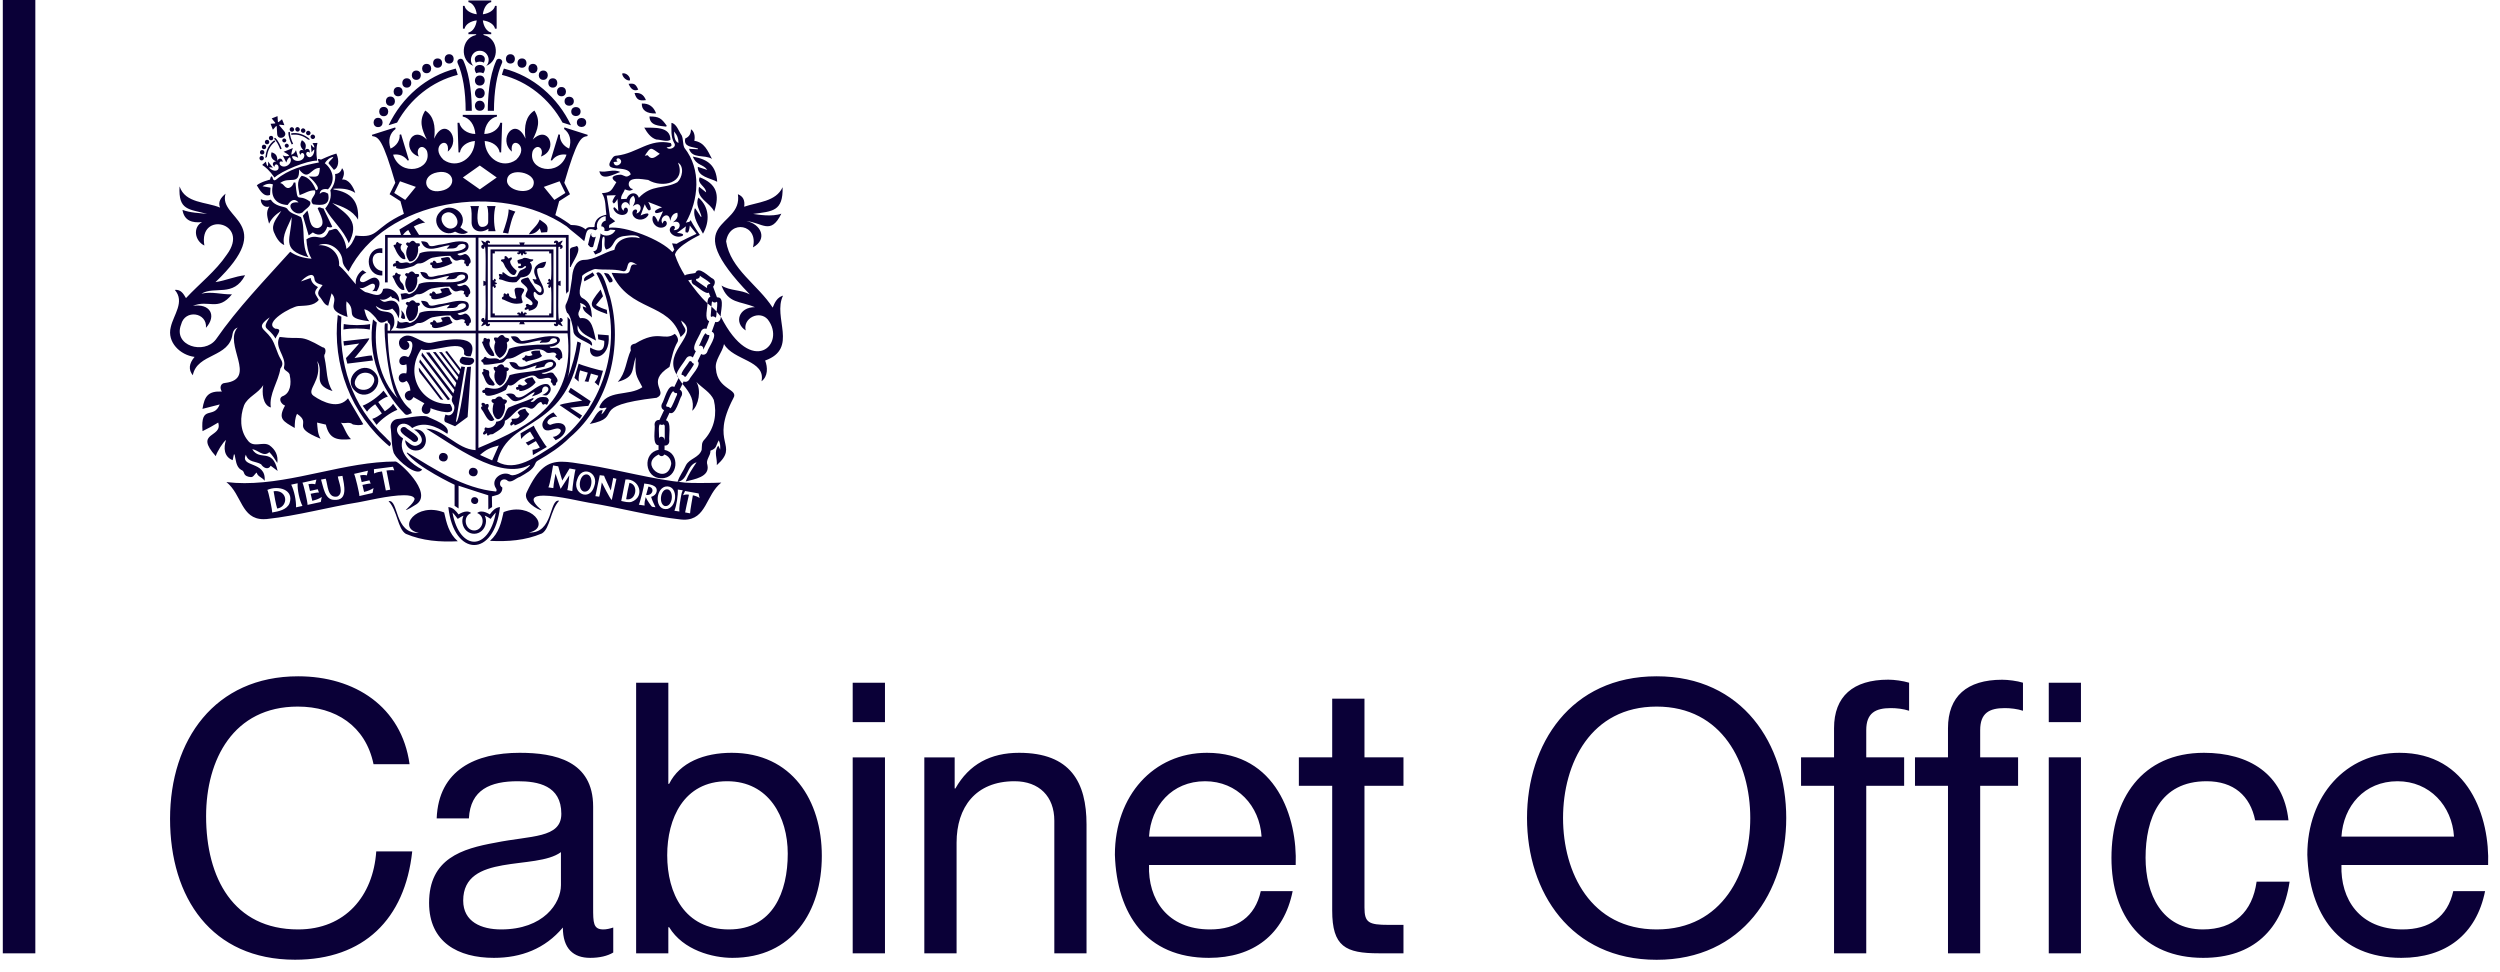 <svg width="180" height="70" viewBox="0 0 180 70" fill="none" xmlns="http://www.w3.org/2000/svg">
<g clip-path="url(#clip0_5501_430)">
<path d="M0.201 68.638H2.544V6.10352e-05H0.201V68.638Z" fill="#0A0037"/>
<path d="M176.688 60.234C176.55 58.025 174.941 56.249 172.622 56.249C170.222 56.249 168.722 58.049 168.584 60.234H176.688ZM178.926 64.162C178.297 67.3 176.088 68.966 172.893 68.966C168.393 68.966 166.266 65.829 166.127 61.544C166.127 57.287 168.913 54.202 172.76 54.202C177.754 54.202 179.278 58.868 179.144 62.282H168.584C168.503 64.739 169.893 66.919 172.979 66.919C174.917 66.919 176.226 66.019 176.635 64.162H178.926ZM162.371 59.063C162.014 57.287 160.814 56.249 158.876 56.249C155.519 56.249 154.481 58.925 154.481 61.763C154.481 64.382 155.657 66.919 158.605 66.919C160.866 66.919 162.175 65.638 162.475 63.482H164.851C164.332 66.948 162.204 68.966 158.628 68.966C154.319 68.966 152.025 65.991 152.025 61.763C152.025 57.535 154.21 54.202 158.686 54.202C161.904 54.202 164.413 55.707 164.77 59.063H162.371ZM147.511 54.53H149.829V68.638H147.511V54.53ZM147.511 49.155H149.829V51.993H147.511V49.155ZM140.255 56.578H137.879V54.53H140.255V52.431C140.255 50.141 141.616 48.941 144.154 48.941C144.592 48.941 145.221 49.022 145.654 49.155V51.174C145.249 51.04 144.754 50.983 144.345 50.983C143.226 50.983 142.573 51.34 142.573 52.569V54.53H145.302V56.578H142.573V68.638H140.255V56.578ZM132.051 56.578H129.675V54.53H132.051V52.431C132.051 50.141 133.418 48.936 135.955 48.936C136.388 48.936 137.017 49.022 137.455 49.155V51.174C137.046 51.04 136.555 50.983 136.146 50.983C135.027 50.983 134.37 51.34 134.37 52.569V54.53H137.098V56.578H134.37V68.638H132.051V56.578ZM119.277 66.919C124.024 66.919 126.019 62.825 126.019 58.897C126.019 54.969 124.024 50.874 119.277 50.874C114.53 50.874 112.539 54.969 112.539 58.897C112.539 62.824 114.53 66.919 119.277 66.919ZM119.277 48.693C125.471 48.693 128.609 53.578 128.609 58.897C128.609 64.22 125.471 69.105 119.277 69.105C113.082 69.105 109.945 64.22 109.945 58.897C109.945 53.578 113.082 48.693 119.277 48.693ZM98.242 54.53H101.05V56.578H98.242V65.339C98.242 66.429 98.541 66.591 99.984 66.591H101.05V68.638H99.275C96.875 68.638 95.918 68.148 95.918 65.557V56.578H93.518V54.53H95.918V50.302H98.242V54.53ZM90.833 60.234C90.695 58.025 89.086 56.249 86.767 56.249C84.367 56.249 82.863 58.049 82.73 60.234H90.833ZM93.071 64.162C92.442 67.3 90.233 68.966 87.038 68.966C82.539 68.966 80.411 65.829 80.272 61.544C80.272 57.287 83.053 54.202 86.9 54.202C91.895 54.202 93.423 58.868 93.29 62.282H82.73C82.644 64.739 84.038 66.919 87.119 66.919C89.057 66.919 90.366 66.019 90.776 64.162H93.071ZM66.551 54.531H68.736V56.769H68.789C69.774 55.021 71.326 54.202 73.374 54.202C77.083 54.202 78.23 56.33 78.23 59.363V68.638H75.911V59.087C75.911 57.344 74.821 56.249 73.045 56.249C70.236 56.249 68.874 58.13 68.874 60.672V68.638H66.551V54.531ZM61.394 54.531H63.718V68.638H61.394L61.394 54.531ZM63.718 51.993H61.394V49.155H63.718V51.993ZM52.353 56.249C49.215 56.249 48.039 58.954 48.039 61.572C48.039 64.329 49.296 66.919 52.486 66.919C55.652 66.919 56.718 64.219 56.718 61.463C56.718 58.816 55.352 56.249 52.353 56.249ZM45.801 49.155H48.12V56.44H48.177C48.939 54.888 50.715 54.202 52.676 54.202C57.019 54.202 59.171 57.639 59.171 61.624C59.171 65.634 57.043 68.966 52.733 68.966C51.315 68.966 49.187 68.419 48.177 66.757H48.12V68.638H45.801V49.155ZM40.387 61.353C38.588 62.691 33.35 61.382 33.35 64.843C33.35 66.372 34.66 66.919 36.079 66.919C39.136 66.919 40.388 65.034 40.388 63.729L40.387 61.353ZM44.154 68.581C43.744 68.829 43.173 68.966 42.492 68.966C41.287 68.966 40.526 68.309 40.526 66.781C39.245 68.309 37.526 68.966 35.56 68.966C32.993 68.966 30.894 67.847 30.894 65.01C30.894 61.815 33.265 61.106 35.669 60.672C38.207 60.153 40.416 60.372 40.416 58.596C40.416 56.549 38.726 56.249 37.279 56.249C35.312 56.249 33.87 56.849 33.76 58.925H31.441C31.575 55.431 34.25 54.202 37.416 54.202C39.954 54.202 42.706 54.778 42.706 58.078V65.339C42.706 66.429 42.706 66.919 43.444 66.919C43.663 66.919 43.911 66.862 44.154 66.781L44.154 68.581ZM26.894 55.021C26.323 52.269 24.166 50.874 21.438 50.874C16.801 50.874 14.839 54.697 14.839 58.763C14.839 63.21 16.801 66.919 21.466 66.919C24.852 66.919 26.87 64.52 27.09 61.301H29.68C29.16 66.181 26.185 69.1 21.247 69.1C15.22 69.1 12.244 64.629 12.244 58.954C12.244 53.279 15.463 48.693 21.467 48.693C25.533 48.693 28.918 50.874 29.489 55.021H26.894ZM49.886 35.662C49.886 35.662 49.672 36.857 49.686 36.961L49.329 36.895C49.32 36.905 49.548 35.847 49.605 35.619C49.465 35.592 49.319 35.605 49.186 35.657L49.181 35.652L49.325 35.352L50.3 35.528L50.372 35.861C50.291 35.78 50.025 35.685 49.886 35.662ZM49.034 35.728C48.996 36.004 48.867 36.566 48.92 36.828L48.558 36.776C48.715 36.371 48.825 35.681 48.801 35.247L49.158 35.3C49.101 35.419 49.058 35.562 49.034 35.728ZM48.067 36.642C47.144 36.814 47.148 35.257 47.886 35.038C48.815 34.843 48.819 36.428 48.067 36.642ZM47.273 35.409C47.23 35.585 47.096 35.709 46.882 35.776C46.977 36.081 47.034 36.18 47.191 36.514L47.187 36.523L46.944 36.485C46.891 36.452 46.587 36.023 46.491 35.791C46.439 35.981 46.387 36.228 46.41 36.4L45.996 36.338C46.072 36.219 46.392 34.948 46.382 34.814C46.739 34.857 47.386 34.924 47.272 35.41M45.482 36.129C45.268 36.204 44.959 36.118 44.73 36.071L45.035 34.519C46.044 34.452 46.463 35.757 45.482 36.129ZM44.049 35.995C43.94 35.971 43.33 34.733 43.33 34.733C43.33 34.733 43.183 35.695 43.144 35.762L42.868 35.724L43.183 34.214L43.492 34.252C43.492 34.295 43.977 35.314 43.977 35.314C43.977 35.314 44.135 34.486 44.149 34.414L44.383 34.476L44.049 35.995ZM42.783 35.019C42.454 36.133 41.169 35.524 41.554 34.533C41.878 33.448 43.163 34.019 42.782 35.019M41.44 33.814C41.387 33.867 41.193 35.224 41.207 35.357L40.84 35.285C40.907 35.171 40.992 34.224 40.992 34.224L40.364 35.2L39.997 34.1C39.997 34.1 39.845 34.89 39.84 35.143L39.483 35.09C39.597 34.905 39.821 33.51 39.821 33.51L40.193 33.576C40.202 33.653 40.483 34.6 40.483 34.6C40.483 34.6 40.978 33.771 41.007 33.729L41.445 33.81L41.44 33.814ZM50.448 34.776C49.991 34.776 49.562 34.771 49.348 34.752C46.953 34.519 44.587 33.833 42.197 33.453C41.507 33.348 40.94 33.243 40.454 33.243C39.44 33.243 38.75 33.686 37.931 35.423C37.583 36.086 38.75 36.719 39.007 36.747C38.05 35.928 38.383 35.685 39.14 35.685C40.183 35.685 42.035 36.147 42.402 36.195C44.587 36.542 46.801 37.166 49.025 37.404C49.106 37.414 49.177 37.419 49.248 37.419C50.886 37.419 50.805 35.633 51.934 34.747C51.733 34.762 51.072 34.776 50.448 34.776ZM42.321 34.171C41.749 34.014 41.53 35.19 42.006 35.386C42.587 35.543 42.797 34.371 42.321 34.171ZM46.687 35.033L46.52 35.633C46.987 35.719 47.187 35.109 46.687 35.033ZM48.11 35.243C47.568 35.109 47.392 36.243 47.844 36.428C48.401 36.557 48.567 35.428 48.11 35.243ZM45.32 34.762C45.244 35.062 45.125 35.633 45.082 35.943C45.796 36.095 46.016 34.9 45.32 34.762ZM27.827 33.876L28.099 35.257L27.78 35.314L27.504 33.943C27.309 33.976 27.199 33.976 26.932 34.09L26.923 33.781L28.294 33.605L28.389 33.867C28.261 33.824 27.827 33.876 27.827 33.876ZM26.823 35.495L25.875 35.714C25.894 35.571 25.575 34.243 25.494 34.119L26.494 33.891L26.413 34.229C26.275 34.191 26.113 34.191 25.928 34.229L26.042 34.709L26.599 34.581L26.689 34.819C26.58 34.8 26.247 34.886 26.094 34.914L26.213 35.419C26.485 35.357 26.713 35.262 26.89 35.143H26.894L26.823 35.495ZM24.071 35.99C23.376 36.005 23.276 35.014 23.114 34.529L23.452 34.467C23.609 34.891 23.566 35.886 24.28 35.752C24.795 35.524 24.375 34.705 24.323 34.309L24.657 34.262C24.78 34.919 25.08 36.057 24.071 35.99ZM23.095 36.143L22.143 36.352C22.162 36.205 21.857 34.876 21.776 34.752L22.781 34.529L22.695 34.867C22.557 34.829 22.395 34.829 22.209 34.862L22.319 35.347L22.876 35.224L22.966 35.462C22.852 35.443 22.518 35.524 22.366 35.552L22.485 36.057C22.757 35.995 22.985 35.905 23.162 35.785L23.166 35.791L23.095 36.143ZM21.314 36.528C21.333 36.057 21.181 35.315 20.967 34.895L21.429 34.795C21.405 35.267 21.562 36.01 21.776 36.428L21.314 36.528ZM20.843 36.243C20.648 36.709 20.052 36.819 19.595 36.9C19.614 36.752 19.333 35.395 19.248 35.271C20.048 34.929 21.19 35.257 20.843 36.243ZM28.489 33.229C24.861 33.234 21.242 34.786 17.605 34.786C17.171 34.786 16.733 34.762 16.3 34.709C17.424 35.6 17.348 37.381 18.981 37.381C19.052 37.381 19.128 37.381 19.204 37.371C21.428 37.133 23.642 36.509 25.832 36.161C26.208 36.104 28.022 35.657 29.084 35.657C29.465 35.657 29.75 35.714 29.836 35.871C29.951 36.081 29.227 36.69 29.222 36.714C29.222 36.719 29.227 36.724 29.232 36.724C29.303 36.724 29.703 36.49 30.003 36.295C31.189 35.443 28.703 33.229 28.489 33.229ZM20.242 35.457C20.095 35.367 19.914 35.338 19.7 35.371C19.747 35.7 19.861 36.3 19.957 36.614C20.562 36.528 20.747 35.771 20.242 35.457ZM34.56 32.757C35.016 32.353 35.331 32.215 35.912 32.076C35.755 32.438 35.598 32.786 35.435 33.148C35.145 33.019 34.855 32.891 34.56 32.757ZM34.445 24.002H40.864C41.387 28.901 38.511 30.543 34.445 32.252L34.445 24.002ZM43.92 21.373C43.773 21.059 43.43 19.278 42.934 19.664C45.201 23.901 43.691 29.477 39.749 32.157C38.597 32.857 37.159 34.014 35.793 33.243C36.678 29.806 40.906 31.258 41.825 24.701C41.711 24.644 41.668 24.611 41.568 24.592C41.44 25.498 41.201 26.386 40.858 27.234C41.225 26.258 40.992 23.206 41.063 23.04C41.025 22.987 40.982 22.968 40.858 22.811C40.883 23.183 40.858 23.316 40.864 23.806H34.446V17.111H40.745V20.887C40.74 20.906 40.769 21.087 40.783 21.154C40.873 21.016 40.878 21.021 40.94 20.973V16.916H27.727L27.718 20.335H27.913V17.111H34.251V23.806H28.136C28.122 23.82 28.141 23.701 28.122 23.715C28.122 23.696 28.079 23.82 28.079 23.806H27.908C27.908 23.492 27.913 23.301 27.913 23.292L27.718 23.282C27.575 23.787 27.994 27.986 28.684 28.724C27.303 27.386 26.87 25.01 27.127 23.22C27.127 23.22 26.998 23.125 26.856 22.996C26.427 25.515 27.375 27.996 29.141 29.8C29.298 29.967 29.465 29.79 29.655 29.743C29.612 29.7 29.532 29.638 29.474 29.557C29.546 29.629 29.608 29.695 29.655 29.743L29.555 29.471C28.17 28.41 27.941 25.386 27.913 24.001H34.25C34.25 24.001 34.245 32.39 34.24 32.409C32.893 32.342 31.979 30.881 30.679 30.866C32.55 31.976 35.969 34.647 38.13 33.476C38.145 33.495 38.14 33.49 38.159 33.514C37.931 33.795 37.131 34.333 36.773 34.199C36.188 33.842 35.279 34.49 35.697 35.142C35.75 35.223 35.783 35.289 35.721 35.39C33.383 35.171 31.284 33.776 29.317 32.581C29.298 32.604 29.303 32.599 29.284 32.618C30.036 33.638 32.731 34.904 32.731 34.904V36.418L33.017 36.609V34.971C33.721 35.213 35.155 35.661 35.155 35.661L35.159 36.685L35.431 36.508L35.416 35.742L35.797 35.637C35.914 35.606 36.015 35.534 36.082 35.434C36.15 35.335 36.178 35.214 36.164 35.094C36.054 35.037 35.974 34.923 36.007 34.761C36.064 34.461 36.426 34.456 36.574 34.638C36.864 34.766 37.154 34.414 37.44 34.333C37.845 34.085 38.35 33.866 38.535 33.399C38.551 33.348 38.576 33.3 38.611 33.258C38.645 33.216 38.687 33.182 38.735 33.157C39.554 32.69 40.349 32.175 41.016 31.505C43.877 29.086 44.877 24.929 43.92 21.373M37.912 25.596C37.883 25.567 37.807 25.601 37.797 25.62C37.802 25.772 37.635 25.729 37.588 25.834C37.621 25.896 37.669 25.949 37.735 25.944C37.826 25.934 37.816 26.044 37.897 26.048C38.273 25.877 38.716 25.92 39.035 25.625C38.916 25.524 38.887 25.386 38.863 25.239C38.645 25.253 38.435 25.22 38.249 25.325C38.23 25.425 38.297 25.477 38.345 25.563C38.192 25.629 38.055 25.663 37.912 25.596ZM37.483 20.721C37.202 20.706 36.988 20.683 37.065 21.02C37.079 21.102 37.112 21.344 37.159 21.401C37.179 21.435 37.174 21.468 37.15 21.487C37.035 21.554 36.602 21.378 36.655 21.23C36.655 21.111 36.536 21.082 36.498 21.168C36.479 21.206 36.45 21.206 36.403 21.158C36.326 21.044 36.217 21.197 36.26 21.282C36.279 21.315 36.255 21.354 36.217 21.363C36.098 21.411 36.102 21.572 36.269 21.578C36.626 21.744 36.941 21.916 37.36 21.858H37.35C37.807 21.825 37.574 21.734 37.555 21.42C37.474 21.077 38.06 20.854 37.483 20.72M38.34 20.083L38.493 20.397C38.493 20.397 38.826 20.544 38.869 20.592C39.055 20.725 39.021 21.102 38.854 21.059C38.583 20.944 38.421 20.559 38.231 20.321C38.178 20.283 38.05 19.892 37.964 19.987C36.836 20.244 38.169 20.53 37.964 20.949C37.921 21.011 37.797 21.301 37.85 21.344C37.945 21.463 38.155 21.549 38.269 21.692C38.45 21.873 38.288 22.082 38.06 21.916C37.931 21.816 37.779 21.958 37.907 22.087C37.917 22.111 37.831 22.149 37.812 22.159C37.679 22.344 37.902 22.335 38.021 22.239C38.083 22.211 38.017 22.401 38.126 22.373C38.336 22.325 38.655 22.22 38.712 21.901C38.836 21.606 38.54 21.654 38.469 21.397C38.392 21.287 38.388 20.901 38.55 21.044C38.697 21.23 38.897 21.339 39.083 21.173C39.25 21.011 39.098 20.625 39.012 20.454C38.845 20.116 38.659 19.787 38.674 19.383C38.902 19.111 39.164 19.592 39.326 18.84C38.792 18.878 38.269 19.235 38.531 19.835C38.693 20.173 38.659 20.145 38.34 20.083ZM37.183 20.311C37.245 20.244 37.441 20.059 37.459 20.021C37.478 19.978 37.483 19.973 37.617 19.963C37.988 19.911 38.174 19.759 38.278 19.364C38.331 19.244 38.264 18.988 38.188 18.93C38.16 18.911 38.15 18.873 38.164 18.859C38.236 18.849 38.379 18.792 38.402 18.711C38.364 18.635 38.269 18.692 38.141 18.649C38.04 18.606 37.788 18.525 37.683 18.583C37.612 18.673 37.178 18.683 37.26 18.811L37.307 18.969L37.502 18.992L37.507 19.135L37.317 19.173C37.202 19.344 37.598 19.359 37.702 19.225C37.769 19.145 37.883 19.13 37.878 19.22C37.826 19.335 37.636 19.392 37.526 19.449C37.36 19.478 37.312 19.802 37.188 19.911C36.826 19.973 36.693 19.968 36.336 19.678C36.207 19.525 36.102 19.64 36.203 19.759C36.136 19.777 35.807 19.592 35.955 19.911L35.979 19.94C35.817 20.177 36.06 20.096 36.198 20.168C36.488 20.287 36.807 20.373 37.183 20.311ZM36.169 18.854C36.279 18.926 36.359 19.24 36.422 19.283C36.545 19.445 36.807 19.878 37.055 19.792V19.782C37.131 19.754 37.202 19.535 37.207 19.506C37.207 19.496 37.164 19.454 37.117 19.421C36.879 19.216 36.736 19.011 36.731 18.821C36.721 18.759 36.864 18.678 36.855 18.621C36.85 18.407 36.669 18.644 36.598 18.611C36.56 18.549 36.426 18.373 36.346 18.458C36.293 18.482 36.36 18.611 36.317 18.64C36.298 18.663 36.288 18.668 36.231 18.668C36.041 18.663 36.012 18.782 36.169 18.854M28.975 22.43C28.946 22.401 28.918 22.368 28.899 22.335C28.889 22.425 28.937 22.53 28.918 22.62C28.908 22.687 28.889 22.792 28.865 22.863C28.98 22.973 29.051 22.987 29.175 22.939C29.16 22.763 29.113 22.554 28.975 22.43ZM31.765 22.878C31.746 22.992 31.851 23.039 31.865 23.13C31.736 23.216 31.594 23.22 31.451 23.239C31.379 23.163 31.351 23.03 31.218 23.068C31.146 23.087 31.189 23.163 31.131 23.197C30.989 23.182 30.989 23.182 30.97 23.33C31.013 23.353 31.056 23.382 31.103 23.406C30.994 23.915 32.379 23.387 32.584 23.234C32.517 23.12 32.432 23.044 32.408 22.911C32.346 22.687 31.936 22.872 31.765 22.878ZM29.365 22.006C29.146 22.411 29.208 22.777 29.47 23.116C29.965 23.135 30.165 22.463 30.084 22.059C30.137 22.02 30.184 21.987 30.237 21.954C30.222 21.901 30.208 21.854 30.194 21.806C30.108 21.801 30.022 21.797 29.951 21.797C29.77 21.568 29.661 21.563 29.451 21.768C29.303 21.716 29.303 21.716 29.208 21.84C29.246 21.916 29.289 21.973 29.365 22.006ZM33.393 22.611C33.246 22.677 33.055 22.744 32.941 22.573C33.194 22.468 33.503 22.492 33.675 22.259C33.803 22.106 33.789 21.792 33.546 21.711C32.913 21.535 32.246 21.854 31.608 21.911C30.408 22.235 31.265 21.654 30.313 21.659C30.651 22.63 31.675 22.006 32.384 21.934C32.336 22.049 32.218 22.092 32.17 22.197C32.422 22.149 32.751 22.239 32.941 22.049C33.036 21.778 33.669 21.749 33.522 22.111C32.922 22.697 31.046 22.149 30.213 22.525C30.089 22.906 29.866 23.158 29.503 23.263C29.203 23.077 29.07 23.287 28.77 23.206C28.741 23.173 28.713 23.139 28.68 23.116C28.671 23.112 28.665 23.105 28.661 23.097C28.646 23.092 28.637 23.087 28.623 23.082C28.627 23.082 28.627 23.087 28.627 23.092C28.629 23.266 28.593 23.438 28.523 23.597C28.913 23.754 29.337 23.564 29.718 23.459C29.875 23.411 29.965 23.254 30.132 23.259C30.537 23.287 30.77 22.949 31.118 22.849C31.546 22.768 31.984 22.702 32.422 22.711C32.927 23.397 33.017 22.816 33.47 23.044C33.455 23.116 33.446 23.178 33.431 23.249C33.474 23.268 33.512 23.278 33.546 23.292C33.503 23.459 33.755 23.559 33.793 23.345C33.798 23.321 33.784 23.282 33.822 23.278C34.093 23.135 33.679 22.421 33.393 22.611M29.118 20.868C29.104 20.687 29.061 20.478 28.918 20.354C28.761 20.192 28.708 19.968 28.87 19.797C28.789 19.721 28.685 19.782 28.609 19.673C28.504 19.559 28.447 19.692 28.422 19.811C28.137 19.854 28.299 19.944 28.365 20.097C28.456 20.359 28.794 20.982 29.118 20.868ZM31.717 20.802C31.694 20.916 31.798 20.963 31.818 21.054C31.684 21.14 31.541 21.144 31.403 21.163C31.327 21.087 31.298 20.954 31.165 20.997C31.094 21.011 31.137 21.092 31.079 21.121C30.937 21.106 30.937 21.106 30.917 21.254C30.96 21.277 31.008 21.306 31.051 21.335C30.941 21.844 32.332 21.311 32.537 21.159C32.47 21.049 32.379 20.968 32.355 20.835C32.298 20.611 31.884 20.797 31.717 20.802ZM29.313 19.93C29.089 20.34 29.156 20.702 29.418 21.044C29.913 21.063 30.113 20.387 30.032 19.983C30.084 19.945 30.132 19.911 30.184 19.878C30.165 19.826 30.156 19.783 30.142 19.73C30.051 19.726 29.97 19.726 29.894 19.721C29.718 19.492 29.608 19.487 29.394 19.692C29.251 19.64 29.251 19.64 29.156 19.764C29.189 19.84 29.237 19.897 29.313 19.93M33.346 20.535C33.198 20.602 33.008 20.668 32.894 20.497C33.141 20.397 33.455 20.421 33.622 20.183C33.751 20.03 33.741 19.716 33.498 19.635C32.865 19.459 32.194 19.778 31.555 19.835C30.356 20.159 31.213 19.578 30.26 19.583C30.598 20.559 31.622 19.93 32.336 19.859C32.284 19.973 32.17 20.016 32.122 20.121C32.37 20.073 32.703 20.169 32.889 19.973C32.989 19.702 33.622 19.673 33.47 20.04C32.875 20.621 30.994 20.073 30.16 20.449C30.037 20.83 29.813 21.083 29.446 21.187C29.194 21.03 29.061 21.159 28.842 21.149C28.851 21.221 28.87 21.292 28.889 21.359C28.908 21.43 28.913 21.502 28.918 21.578C29.17 21.549 29.427 21.454 29.665 21.387C29.823 21.34 29.908 21.183 30.08 21.187C30.484 21.216 30.718 20.873 31.065 20.778C31.499 20.697 31.932 20.625 32.374 20.635C32.879 21.326 32.97 20.74 33.422 20.973L33.379 21.173C33.427 21.192 33.465 21.206 33.498 21.216C33.455 21.387 33.708 21.487 33.746 21.268C33.746 21.244 33.736 21.211 33.774 21.206C34.041 21.059 33.632 20.349 33.346 20.535ZM29.189 18.65C29.175 18.473 29.128 18.269 28.989 18.14C28.832 17.983 28.78 17.759 28.942 17.588C28.861 17.511 28.756 17.573 28.68 17.464C28.58 17.355 28.518 17.483 28.494 17.607C28.213 17.645 28.375 17.735 28.437 17.888C28.532 18.145 28.865 18.764 29.189 18.65ZM31.76 18.588C31.741 18.697 31.841 18.75 31.86 18.835C31.732 18.921 31.589 18.926 31.451 18.945C31.375 18.868 31.346 18.74 31.218 18.778C31.146 18.792 31.189 18.873 31.131 18.902C30.989 18.887 30.989 18.887 30.97 19.035C31.013 19.059 31.056 19.087 31.103 19.111C30.994 19.616 32.37 19.092 32.575 18.94C32.508 18.831 32.422 18.75 32.398 18.621C32.341 18.397 31.932 18.578 31.76 18.588ZM29.38 17.721C29.161 18.126 29.222 18.487 29.485 18.826C29.975 18.845 30.17 18.173 30.094 17.773C30.142 17.735 30.189 17.702 30.241 17.669C30.227 17.616 30.218 17.574 30.203 17.521C30.113 17.521 30.032 17.516 29.956 17.511C29.779 17.283 29.675 17.278 29.46 17.488C29.318 17.43 29.318 17.43 29.222 17.559C29.256 17.631 29.304 17.688 29.38 17.721M28.347 19.197C28.409 19.202 28.47 19.131 28.532 19.192L28.518 19.292C28.908 19.463 29.337 19.273 29.727 19.169C29.884 19.12 29.97 18.964 30.142 18.968C30.541 18.997 30.77 18.659 31.118 18.559C31.546 18.478 31.974 18.411 32.413 18.421C32.913 19.102 33.003 18.521 33.455 18.754L33.412 18.954C33.46 18.973 33.498 18.983 33.532 18.997C33.489 19.169 33.741 19.264 33.774 19.049C33.779 19.026 33.765 18.992 33.803 18.987C34.069 18.84 33.66 18.135 33.379 18.321C33.231 18.387 33.041 18.454 32.931 18.283C33.179 18.183 33.489 18.207 33.655 17.973C33.784 17.821 33.77 17.511 33.532 17.426C32.903 17.254 32.236 17.569 31.603 17.626C30.413 17.95 31.26 17.369 30.318 17.373C30.656 18.345 31.67 17.721 32.374 17.65C32.327 17.764 32.212 17.807 32.165 17.911C32.413 17.864 32.741 17.954 32.927 17.764C33.022 17.497 33.655 17.464 33.503 17.826C32.908 18.407 31.046 17.864 30.218 18.235C30.094 18.616 29.875 18.868 29.513 18.968C29.218 18.788 29.084 18.992 28.785 18.911C28.704 18.821 28.623 18.721 28.489 18.821C28.494 18.859 28.494 18.902 28.494 18.954C28.356 18.916 28.199 19.111 28.347 19.197ZM34.731 26.925C34.898 27.177 34.941 27.577 35.222 27.72C35.35 27.72 35.546 27.839 35.622 27.686C35.541 27.387 35.169 27.215 35.222 26.872C35.241 26.796 35.212 26.715 35.146 26.649C35.002 26.692 34.703 26.363 34.812 26.748C34.726 26.782 34.674 26.844 34.731 26.925ZM35.593 25.615C35.574 25.23 35.126 24.982 35.265 24.591C35.282 24.555 35.286 24.514 35.277 24.475C35.267 24.436 35.244 24.401 35.212 24.377C35.083 24.41 35.083 24.41 34.983 24.348C34.817 24.268 34.793 24.449 34.807 24.573C34.774 24.587 34.741 24.601 34.698 24.62C34.817 24.953 35.165 25.782 35.593 25.615ZM35.593 30.219C35.45 29.938 35.227 29.681 35.122 29.391C35.251 29.21 35.193 28.981 34.955 29.129C34.893 29.005 34.807 28.986 34.693 29.015C34.664 29.091 34.645 29.167 34.731 29.224C34.736 29.229 34.726 29.248 34.726 29.262C34.703 29.272 34.674 29.277 34.651 29.286C34.589 29.443 34.741 29.529 34.798 29.648C34.965 29.914 35.212 30.552 35.593 30.219M37.24 27.862C37.145 27.862 37.121 27.986 37.188 28.039C37.25 28.11 37.312 28.034 37.388 28.053C37.388 28.096 37.393 28.129 37.393 28.157C37.779 28.181 38.364 27.839 38.569 27.524C38.488 27.401 38.407 27.282 38.326 27.153C38.117 27.22 37.878 27.215 37.755 27.405L37.969 27.634C37.826 27.71 37.664 27.843 37.512 27.715C37.445 27.662 37.269 27.686 37.312 27.796C37.322 27.815 37.312 27.839 37.307 27.858C37.279 27.858 37.26 27.862 37.24 27.862ZM37.822 29.424C37.612 29.477 37.398 29.496 37.269 29.71C37.321 29.782 37.369 29.848 37.426 29.924C37.326 30.186 37.065 30.143 36.821 30.152C36.84 30.233 36.855 30.281 36.869 30.334C36.764 30.391 36.726 30.481 36.745 30.609C36.774 30.619 36.807 30.629 36.84 30.643C36.907 30.557 37.031 30.471 37.059 30.629C37.502 30.486 37.897 30.215 38.107 29.805C37.983 29.705 37.878 29.591 37.822 29.424ZM39.459 27.672C38.736 27.429 37.602 28.996 37.126 28.534C37.012 28.281 36.65 28.31 36.426 28.377C36.698 28.572 36.845 29 37.255 28.862C37.721 28.772 38.083 28.396 38.483 28.224C38.493 28.362 38.359 28.419 38.302 28.543C38.574 28.457 38.822 28.382 39.026 28.205C38.993 27.448 40.073 27.982 39.036 28.448C39.221 28.448 39.35 28.534 39.474 28.382C39.712 28.167 39.721 27.862 39.459 27.672ZM36.574 26.487C36.502 26.444 36.412 26.439 36.326 26.448C36.193 26.096 35.95 26.229 35.755 26.439C35.46 26.32 35.507 26.586 35.66 26.729C35.512 27.086 35.617 27.62 35.993 27.772C36.398 27.605 36.507 27.115 36.483 26.724C36.607 26.706 36.707 26.563 36.574 26.487ZM35.536 29.848C35.912 30.753 36.483 29.6 36.34 29.11C36.603 28.891 36.531 28.767 36.217 28.743C36.102 28.505 35.865 28.482 35.698 28.681C35.641 28.758 35.555 28.729 35.474 28.739C35.312 28.815 35.402 28.991 35.546 29.029C35.469 29.305 35.426 29.577 35.536 29.848ZM35.636 24.725C35.507 25.091 35.641 25.577 35.979 25.777C36.369 25.601 36.617 25.096 36.484 24.668C36.574 24.592 36.688 24.553 36.655 24.42C36.593 24.273 36.364 24.382 36.303 24.211C36.155 24.011 35.965 24.173 35.845 24.311C35.755 24.32 35.669 24.273 35.584 24.316C35.498 24.473 35.736 24.568 35.636 24.725M39.274 28.596C38.469 28.495 38.593 29.048 38.197 28.915C38.264 28.829 38.464 28.776 38.398 28.648C37.812 28.905 37.188 29.086 36.603 29.353C36.303 29.672 36.403 30.305 35.727 30.362C35.703 30.691 35.241 30.91 34.955 30.767C34.841 30.872 34.893 30.9 34.908 31C34.812 31.091 34.679 31.29 34.888 31.29C34.955 31.276 35.008 31.176 35.075 31.209C35.069 31.253 35.064 31.295 35.06 31.343C35.112 31.343 35.188 31.362 35.207 31.333C35.303 31.219 35.436 31.314 35.536 31.224C35.883 30.99 36.379 30.776 36.35 30.295C36.964 30.024 37.317 29.034 38.112 29.386C38.507 29.595 38.617 28.957 38.969 28.943C39.069 29.177 39.117 29.157 39.245 29.081C39.464 29.253 39.426 28.981 39.511 28.857C39.526 28.738 39.403 28.596 39.274 28.596ZM34.746 26.091C34.822 26.12 34.793 26.206 34.827 26.253C35.231 26.282 35.636 26.172 36.045 26.124C36.35 26.124 36.34 25.853 36.565 25.82C37.102 25.844 37.441 25.367 37.945 25.292C38.355 25.177 38.902 25.025 39.264 25.311C39.35 25.41 39.474 25.429 39.607 25.406C39.778 25.372 39.983 25.334 40.073 25.534C40.041 25.57 40.008 25.605 39.973 25.639C39.992 25.677 40.012 25.72 40.035 25.763C40.116 25.758 40.131 25.825 40.164 25.877C40.212 25.953 40.316 25.953 40.335 25.877C40.354 25.782 40.454 25.829 40.483 25.748C40.502 25.496 40.445 25.191 40.197 25.063C40.073 24.948 39.592 25.187 39.578 24.948C39.935 25.029 40.63 24.558 40.154 24.254C39.35 24.067 38.464 24.453 37.65 24.549C37.326 24.62 37.488 24.096 36.779 24.234C37.236 25.191 38.221 24.515 38.988 24.506C38.993 24.592 38.84 24.587 38.878 24.696C39.102 24.625 39.478 24.744 39.607 24.52C39.674 24.248 40.245 24.315 40.078 24.625C39.65 24.901 39.012 24.777 38.512 24.829C37.898 24.882 37.226 24.896 36.65 25.11C36.536 25.467 36.379 25.834 35.965 25.92C35.679 25.644 35.26 25.972 34.95 25.686C34.85 25.71 34.831 25.767 34.793 25.844C34.641 25.901 34.589 25.992 34.746 26.091ZM38.992 26.853C39.464 26.843 40.554 26.325 39.759 25.896C39.316 25.824 38.878 26.039 38.45 26.139C36.731 26.824 37.736 25.986 36.669 26.077C37.031 26.991 37.94 26.52 38.621 26.306C38.645 26.406 38.516 26.43 38.535 26.534C38.764 26.486 38.983 26.439 39.197 26.396C39.293 25.949 40.107 25.944 39.731 26.391C38.792 26.801 37.683 26.724 36.698 27.005C36.041 28.729 34.893 27.553 34.908 28.048C34.651 28.072 34.651 28.319 34.917 28.3C34.922 28.8 36.193 28.219 36.426 28.067C36.484 27.943 36.536 27.834 36.588 27.72C36.974 27.905 37.245 27.353 37.579 27.253C37.917 27.186 38.345 26.863 38.631 27.162C38.945 27.51 39.421 26.977 39.697 27.329C39.592 27.605 39.731 27.481 39.778 27.653C39.774 27.805 40.031 27.805 40.031 27.653C40.031 27.581 40.04 27.543 40.107 27.515C40.249 27.301 39.949 27.062 39.845 26.886C39.612 26.663 39.226 27.086 38.992 26.853ZM21.543 9.427C21.395 9.58 21.157 9.351 21.305 9.199C21.447 9.046 21.69 9.275 21.543 9.427ZM21.105 10.351L21.004 10.403C20.914 10.218 20.767 9.86 20.762 9.551C20.762 9.479 20.876 9.475 20.876 9.546C20.876 9.761 20.957 10.046 21.105 10.351ZM22.328 10.041L22.19 10.056C21.838 9.77 21.4 9.637 20.981 9.713C20.972 9.675 20.967 9.637 20.966 9.598C21.443 9.518 21.942 9.684 22.328 10.041ZM21.947 9.518C21.8 9.67 21.562 9.442 21.709 9.289C21.852 9.137 22.095 9.365 21.947 9.518ZM21.133 9.432C20.99 9.589 20.752 9.356 20.9 9.208C21.038 9.056 21.281 9.28 21.133 9.432ZM22.642 9.96C22.495 10.118 22.257 9.889 22.404 9.737C22.547 9.584 22.79 9.813 22.642 9.96ZM22.314 9.689C22.171 9.846 21.933 9.617 22.081 9.465C22.224 9.313 22.462 9.541 22.314 9.689ZM19.224 10.389C19.438 10.394 19.443 10.065 19.229 10.065C19.024 10.06 19.014 10.389 19.224 10.389ZM20.176 10.746L20.281 10.708C20.209 10.518 20.057 10.165 19.838 9.942C19.791 9.889 19.709 9.965 19.757 10.013C19.909 10.17 20.057 10.427 20.176 10.746M19.11 11.384L19.219 11.294C19.262 10.841 19.476 10.437 19.824 10.189C19.801 10.158 19.777 10.128 19.752 10.099C19.357 10.384 19.129 10.861 19.11 11.384ZM35.479 20.673V20.668C35.474 20.673 35.474 20.673 35.479 20.673ZM37.779 17.764H40.045V23.044H35.122V17.764H37.779ZM40.516 23.044C40.521 22.944 40.407 22.868 40.307 22.901V22.925C40.13 23.735 40.216 20.407 40.202 20.526L40.364 20.592V20.207L40.202 20.273V17.822C40.226 17.698 40.416 17.802 40.311 17.883V17.907C40.535 17.979 40.602 17.617 40.359 17.612L40.511 17.35L40.478 17.317C40.473 17.317 40.207 17.464 40.202 17.464C40.202 17.24 39.821 17.293 39.892 17.512H39.916C39.997 17.412 40.112 17.588 39.983 17.612H37.717L37.788 17.459H37.379L37.45 17.612H35.184C35.05 17.593 35.165 17.412 35.25 17.512H35.274C35.346 17.293 34.965 17.241 34.96 17.464L34.688 17.317L34.65 17.35L34.803 17.612C34.56 17.617 34.627 17.978 34.855 17.907V17.883C35.031 17.078 34.946 20.388 34.96 20.273L34.803 20.207V20.592L34.96 20.53C34.946 20.473 35.032 23.716 34.855 22.925V22.901C34.627 22.83 34.56 23.192 34.803 23.197L34.65 23.459L34.688 23.492C34.693 23.492 34.96 23.345 34.96 23.345C34.965 23.568 35.346 23.516 35.274 23.297H35.25C35.212 23.349 35.121 23.32 35.121 23.259C35.121 23.225 35.15 23.197 35.184 23.192H37.45L37.379 23.349H37.788L37.717 23.192H39.978C40.011 23.197 40.04 23.225 40.04 23.259C40.04 23.32 39.95 23.349 39.911 23.297H39.888C39.816 23.516 40.197 23.568 40.202 23.345C40.202 23.345 40.469 23.492 40.473 23.492L40.511 23.459L40.359 23.197C40.445 23.197 40.516 23.13 40.516 23.044ZM35.469 20.621V20.669C35.479 20.578 35.626 20.645 35.555 20.707L35.574 20.73C35.727 20.749 35.75 20.526 35.598 20.516V20.511L35.774 20.43V20.378L35.598 20.297V20.292C35.75 20.282 35.727 20.059 35.574 20.078L35.555 20.102C35.627 20.163 35.479 20.23 35.469 20.135V20.192V18.245H35.627V18.097H37.302C37.398 18.116 37.317 18.245 37.259 18.173L37.236 18.197C37.217 18.345 37.464 18.354 37.464 18.207L37.555 18.388H37.612L37.698 18.207C37.698 18.354 37.945 18.345 37.926 18.197L37.902 18.173C37.845 18.245 37.764 18.116 37.859 18.097H39.54V18.245H39.692C39.678 18.211 39.754 20.635 39.611 20.102L39.588 20.078C39.44 20.059 39.421 20.282 39.569 20.292V20.297L39.388 20.378V20.43L39.569 20.511V20.516C39.421 20.521 39.44 20.749 39.588 20.73L39.611 20.707C39.755 20.154 39.678 22.635 39.692 22.568H39.54V22.711H37.859C37.764 22.697 37.84 22.568 37.902 22.635L37.926 22.611C37.945 22.468 37.702 22.454 37.698 22.597H37.693L37.607 22.421H37.55L37.464 22.597C37.459 22.454 37.221 22.468 37.236 22.611L37.259 22.635C37.321 22.568 37.398 22.697 37.302 22.711H35.627V22.568H35.469L35.469 20.621ZM39.54 22.859H39.849V17.955H35.317V22.858L39.54 22.859ZM36.593 16.817C36.703 16.374 36.859 15.612 37.107 15.236L36.622 15.074C36.626 15.555 36.369 16.298 36.207 16.755C36.398 16.778 36.398 16.778 36.593 16.817ZM33.955 15.926C33.95 15.626 33.993 15.093 33.865 14.836H34.488C34.388 15.117 34.208 16.398 34.736 16.336C34.946 16.336 35.155 16.193 35.15 15.974C35.141 15.665 35.193 15.098 35.06 14.836H35.679C35.536 15.317 35.536 16.164 35.679 16.645H35.155C35.164 16.612 35.169 16.55 35.169 16.469C34.631 16.85 33.907 16.66 33.955 15.926ZM32.627 16.422C33.327 16.145 32.722 15.064 32.098 15.322C31.408 15.584 32.003 16.678 32.627 16.422ZM33.693 16.703L33.698 16.707C33.417 16.936 33.065 16.841 32.765 16.678C31.893 17.169 30.951 16.021 31.651 15.289C32.384 14.412 33.846 15.407 33.141 16.374C33.369 16.55 33.555 16.66 33.693 16.703ZM29.608 16.945C29.613 16.94 30.184 16.945 30.189 16.945C29.97 16.598 29.794 16.312 29.794 16.312C29.994 16.193 30.422 16.021 30.613 16.036L30.156 15.688L28.756 16.526L28.918 17.064H28.923C29.037 16.845 29.208 16.664 29.394 16.559C29.437 16.636 29.513 16.774 29.608 16.945ZM27.528 19.507C26.689 19.454 26.513 18.007 27.528 18.226V17.874C26.214 17.793 26.232 19.878 27.528 19.835V19.507ZM27.156 20.059C26.856 19.826 26.47 20.245 26.166 20.316C25.642 20.345 26.056 19.692 26.37 19.65L26.375 19.64L26.123 19.454C25.647 19.697 25.29 20.721 26.052 20.745C26.218 20.754 26.632 20.463 26.766 20.435C27.127 20.363 27.013 20.849 26.794 20.963C26.904 20.959 27.013 20.944 27.118 20.973C27.318 20.692 27.446 20.283 27.156 20.059ZM38.369 32.767L39.374 32.181C39.245 32.086 38.464 30.805 38.435 30.648L37.478 31.2L37.521 31.59L37.531 31.596C37.679 31.405 37.893 31.234 38.164 31.072L38.464 31.558C38.307 31.638 37.974 31.843 37.85 31.862L38.026 32.077L38.583 31.758L38.869 32.22C38.678 32.324 38.507 32.376 38.34 32.386L38.369 32.767ZM42.359 29.224L42.53 28.886L41.087 27.92L40.926 28.22C40.983 28.291 41.925 28.848 41.925 28.848C41.925 28.848 40.373 29.053 40.297 29.172L41.745 30.163L41.911 29.919C41.84 29.872 41.045 29.358 41.045 29.358C41.045 29.358 42.316 29.21 42.359 29.224ZM43.097 27.777L43.416 26.692C43.254 26.701 41.792 26.277 41.664 26.182L41.359 27.21L41.663 27.473L41.668 27.468C41.645 27.229 41.678 26.963 41.764 26.668L42.321 26.829C42.264 26.991 42.168 27.358 42.092 27.453L42.368 27.496L42.545 26.896L43.078 27.049C43.011 27.248 42.925 27.405 42.811 27.515L43.097 27.777ZM40.007 31.695C41.135 31.2 40.883 30.077 39.611 30.591C39.074 30.439 39.75 29.896 40.107 30.02L40.112 30.01L39.845 29.691C39.445 29.867 38.807 30.405 39.145 30.862C39.383 31.162 39.859 30.843 40.169 30.848C40.683 30.938 40.13 31.476 39.812 31.448L39.807 31.453M26.627 23.73L26.651 23.335C26.127 23.435 25.275 23.435 24.751 23.33L24.728 23.725C25.251 23.625 26.099 23.625 26.627 23.73ZM26.803 30.157L27.113 30.591C27.441 30.181 28.127 29.691 28.613 29.506L28.303 29.072C28.184 29.272 27.918 29.467 27.708 29.61L27.232 28.948C27.432 28.796 27.698 28.605 27.927 28.553L27.613 28.125C27.284 28.529 26.603 29.02 26.113 29.21L26.427 29.639C26.546 29.444 26.808 29.248 27.013 29.105L27.494 29.767C27.289 29.919 27.027 30.105 26.803 30.157ZM25.67 27.196C26.056 26.487 27.36 26.91 26.822 27.715C26.418 28.401 25.137 28.015 25.67 27.196ZM25.566 28.148C26.456 29.001 27.856 27.634 26.937 26.758C26.042 25.896 24.618 27.268 25.566 28.148ZM24.909 25.782L25.008 26.182L26.856 25.954L26.765 25.592C26.67 25.573 25.523 25.782 25.523 25.782C25.523 25.782 26.613 24.511 26.585 24.358L24.727 24.568L24.766 24.887C24.856 24.877 25.861 24.734 25.861 24.734C25.861 24.734 24.951 25.763 24.909 25.782ZM48.743 28.429C48.691 28.486 48.362 29.429 48.253 29.391C48.205 29.315 48.105 29.267 48.02 29.291C47.967 29.267 47.948 29.196 47.977 29.134C48.039 29.072 48.343 28.11 48.491 28.177C48.524 28.267 48.639 28.325 48.734 28.301C48.758 28.334 48.763 28.386 48.743 28.429ZM47.848 31.71C47.877 31.472 47.572 31.338 47.448 31.543C47.481 31.453 47.362 30.548 47.529 30.553C47.601 30.6 47.691 30.61 47.767 30.558C47.819 30.567 47.858 30.615 47.862 30.681V31.653C47.862 31.672 47.853 31.69 47.848 31.71ZM48.329 33.4C48.043 35.057 45.92 33.419 47.439 32.719C47.51 32.877 47.753 32.886 47.824 32.724C48.114 32.81 48.329 33.081 48.329 33.4M48.548 27.863C48.086 27.573 47.829 28.858 47.658 29.077C47.572 29.268 47.643 29.472 47.815 29.529L47.477 30.244C47.291 30.21 47.13 30.353 47.13 30.567C47.201 30.844 46.924 32.048 47.415 32.058V32.391C46.234 32.606 46.41 34.462 47.624 34.433C48.829 34.462 49.015 32.62 47.848 32.396V32.077C48.029 32.105 48.191 31.967 48.191 31.753C48.129 31.482 48.377 30.324 47.948 30.263L48.205 29.72C48.648 29.963 48.91 28.71 49.077 28.496C49.153 28.32 49.096 28.12 48.938 28.054L49.139 27.644C49.081 27.572 48.967 27.401 48.857 27.22L48.548 27.863ZM48.824 27.168L48.829 27.172C48.791 27.106 48.753 27.044 48.724 26.982C48.734 27.058 48.767 27.125 48.825 27.168M34.326 1.467C34.269 1.928 34.026 2.285 33.726 2.342V2.462H34.312C34.283 2.48 34.259 2.505 34.24 2.533C33.193 2.766 33.084 4.366 34.083 4.742C33.693 4.361 33.993 3.637 34.545 3.657C35.097 3.638 35.397 4.361 35.007 4.742C36.007 4.366 35.897 2.766 34.855 2.533C34.833 2.505 34.807 2.481 34.778 2.461H35.369V2.342C35.064 2.285 34.821 1.928 34.764 1.467C35.226 1.524 35.583 1.766 35.64 2.066H35.759V0.424H35.64C35.583 0.724 35.226 0.966 34.764 1.029C34.822 0.562 35.064 0.205 35.369 0.152V0.033H33.726V0.152C34.026 0.205 34.269 0.562 34.326 1.028C33.864 0.966 33.507 0.724 33.45 0.424H33.331V2.066H33.45C33.507 1.766 33.864 1.523 34.326 1.467ZM34.836 4.514C35.236 3.761 33.855 3.761 34.26 4.514C34.426 4.409 34.664 4.409 34.836 4.514ZM34.288 5.276C34.368 5.236 34.456 5.215 34.545 5.215C34.635 5.215 34.722 5.236 34.802 5.276C35.322 4.476 33.769 4.476 34.288 5.276ZM34.545 6.161C35.016 6.166 35.016 5.428 34.545 5.437C34.079 5.427 34.079 6.171 34.545 6.161M34.545 7.07C35.016 7.075 35.016 6.337 34.545 6.347C34.079 6.337 34.079 7.075 34.545 7.07ZM34.545 7.975C35.016 7.985 35.016 7.247 34.545 7.252C34.079 7.246 34.079 7.985 34.545 7.975ZM33.526 7.98H33.969C33.969 7.123 33.888 5.523 33.36 4.356C33.24 4.095 32.831 4.28 32.95 4.542C33.321 5.351 33.527 6.571 33.527 7.98M35.121 7.98H35.564C35.569 6.571 35.769 5.351 36.14 4.542C36.264 4.285 35.85 4.095 35.736 4.356C35.202 5.523 35.121 7.123 35.121 7.98M31.508 4.876C31.945 4.885 31.945 4.199 31.508 4.209C31.074 4.199 31.074 4.885 31.508 4.876ZM28.665 6.932C29.098 6.937 29.098 6.256 28.665 6.266C28.232 6.256 28.232 6.937 28.665 6.932ZM32.341 4.576C32.774 4.58 32.774 3.9 32.341 3.904C31.907 3.899 31.907 4.58 32.341 4.576ZM27.628 8.366C28.061 8.375 28.061 7.689 27.628 7.699C27.194 7.689 27.194 8.375 27.628 8.366ZM28.108 7.623C28.546 7.628 28.546 6.947 28.108 6.951C27.675 6.947 27.675 7.628 28.108 7.623ZM30.718 5.271C31.155 5.276 31.155 4.595 30.718 4.599C30.284 4.595 30.284 5.276 30.718 5.271ZM27.223 9.151C27.656 9.161 27.656 8.48 27.223 8.484C26.79 8.479 26.79 9.16 27.223 9.151ZM29.289 6.309C29.722 6.314 29.722 5.633 29.289 5.637C28.856 5.633 28.856 6.313 29.289 6.309ZM29.975 5.751C30.408 5.756 30.408 5.075 29.975 5.08C29.541 5.075 29.541 5.756 29.975 5.751ZM40.649 7.289C40.64 7.723 41.321 7.723 41.316 7.289C41.321 6.856 40.64 6.856 40.649 7.289ZM40.426 6.932C40.859 6.937 40.859 6.256 40.426 6.266C39.992 6.256 39.992 6.937 40.426 6.932ZM41.13 8.032C41.126 8.465 41.807 8.465 41.802 8.032C41.807 7.599 41.126 7.599 41.13 8.032ZM41.535 8.818C41.53 9.251 42.211 9.251 42.207 8.818C42.211 8.385 41.53 8.385 41.535 8.818ZM39.802 6.309C40.236 6.314 40.236 5.633 39.802 5.637C39.369 5.633 39.369 6.313 39.802 6.309ZM38.374 5.271C38.807 5.276 38.807 4.595 38.374 4.599C37.94 4.595 37.94 5.276 38.374 5.271ZM36.75 4.576C37.183 4.58 37.183 3.9 36.75 3.904C36.317 3.899 36.317 4.58 36.75 4.576ZM37.583 4.876C38.017 4.885 38.017 4.199 37.583 4.209C37.15 4.199 37.15 4.885 37.583 4.876ZM39.117 5.751C39.55 5.756 39.55 5.075 39.117 5.08C38.683 5.075 38.683 5.756 39.117 5.751ZM27.98 9.018L28.589 8.827C29.527 7.123 31.099 5.856 32.956 5.39C32.915 5.237 32.867 5.086 32.812 4.937C30.699 5.48 28.942 6.999 27.98 9.018ZM40.502 8.827L41.111 9.018C40.15 6.999 38.392 5.48 36.279 4.937C36.226 5.075 36.179 5.228 36.136 5.39C37.998 5.856 39.564 7.123 40.502 8.827ZM28.413 32.719C28.651 33.167 30.022 34.376 30.394 33.805C29.723 33.467 28.589 32.629 29.022 31.567C28.037 30.962 28.908 30.001 29.68 30.82C30.494 30.315 31.403 30.676 32.208 31.234C32.498 30.61 31.094 30.177 30.765 29.991C30.351 29.853 29.047 30.148 28.608 30.167C28.466 30.186 28.337 30.259 28.246 30.37C28.156 30.482 28.112 30.624 28.123 30.767C28.189 31.086 28.18 32.467 28.413 32.719ZM29.932 32.438C30.998 32.443 30.86 30.748 29.808 30.929C30.294 31.195 30.718 31.891 29.96 32.095C29.675 32.153 29.384 31.843 29.17 31.691C29.174 31.89 29.256 32.08 29.399 32.22C29.541 32.359 29.733 32.438 29.932 32.438ZM30.056 31.734C30.327 31.405 29.365 30.972 29.222 30.786C29.108 30.715 28.965 30.734 28.889 30.834C28.613 31.148 29.56 31.591 29.694 31.762C29.808 31.853 29.97 31.843 30.056 31.734ZM35.998 36.509C35.641 36.547 35.455 36.79 35.265 37.038C35.098 36.933 34.874 36.828 34.669 36.828C34.555 36.828 34.45 36.857 34.355 36.938C35.017 37.195 34.779 38.19 34.141 38.194C33.498 38.19 33.265 37.195 33.922 36.938C33.831 36.857 33.722 36.828 33.612 36.828C33.403 36.828 33.184 36.933 33.017 37.038C32.827 36.79 32.641 36.547 32.279 36.509C32.479 38.333 33.308 39.242 34.141 39.242C34.969 39.242 35.802 38.333 35.998 36.509ZM35.698 36.904C35.441 38.347 34.755 39.004 34.141 39.004C33.527 39.004 32.836 38.347 32.579 36.904C32.66 36.976 32.736 37.071 32.822 37.185L32.956 37.361L33.146 37.242C33.222 37.195 33.303 37.152 33.374 37.128C33.29 37.304 33.265 37.503 33.303 37.695C33.384 38.128 33.727 38.432 34.141 38.432C34.55 38.432 34.893 38.128 34.974 37.695C35.017 37.49 34.989 37.295 34.903 37.128C34.979 37.152 35.055 37.195 35.136 37.242L35.327 37.361L35.455 37.185C35.545 37.071 35.622 36.976 35.698 36.904ZM32.232 32.981C32.317 32.581 31.689 32.453 31.612 32.852C31.522 33.257 32.156 33.386 32.232 32.981ZM34.384 34.053C34.474 33.653 33.846 33.519 33.765 33.924C33.679 34.324 34.312 34.452 34.384 34.053ZM33.926 35.99C33.86 36.314 34.369 36.419 34.426 36.095C34.498 35.771 33.989 35.666 33.926 35.99ZM34.003 25.777C33.765 25.759 33.508 25.71 33.274 25.687C32.822 26.082 33.331 26.306 33.669 26.277C33.965 26.354 34.35 25.968 34.003 25.777ZM30.237 26.839C30.735 27.473 31.227 28.113 31.713 28.758C31.784 28.768 31.918 28.796 31.918 28.796L30.156 26.458C30.156 26.458 30.127 26.696 30.237 26.839ZM32.403 28.739L30.241 25.877C30.241 25.877 30.203 26.011 30.184 26.073C30.346 26.282 32.251 28.815 32.251 28.815L32.403 28.739ZM32.189 29.886C32.156 29.872 32.117 29.863 32.074 29.848C32.017 30.005 31.927 30.291 32.065 30.391L32.765 30.691L33.669 30.024L33.912 26.401L33.646 26.425C33.574 26.43 33.084 30.605 32.827 30.362C32.879 30.086 33.479 26.425 33.479 26.425C33.479 26.425 33.298 26.396 33.213 26.387C33.198 26.473 33.179 26.577 33.179 26.577L32.184 25.273L32.051 25.334L33.117 26.735L33.05 26.982C32.95 26.92 31.922 25.492 31.822 25.358L31.613 25.344L32.998 27.153L32.922 27.392L31.37 25.349H31.17L32.851 27.568L32.765 27.886L30.917 25.373L30.675 25.383L32.717 28.077L32.641 28.325L30.384 25.378L30.346 25.606C30.346 25.606 32.446 28.368 32.575 28.549C32.47 28.887 32.55 28.915 32.698 29.201C32.779 29.515 32.565 30.005 32.189 29.886ZM29.77 28.587C30.018 28.734 30.298 28.896 30.556 29.039C29.927 29.8 31.051 30.134 30.994 29.386C31.413 29.567 33.065 30.077 32.403 29.086C30.232 29.158 29.127 26.887 30.327 25.144C31.056 25.477 33.617 24.23 33.408 25.501C33.541 25.639 33.579 25.654 33.884 25.654C34.627 23.949 32.07 24.458 31.155 24.658C30.337 24.901 29.584 23.706 28.865 24.358C28.575 24.611 28.765 25.177 29.156 25.196C29.498 25.206 29.599 24.73 29.289 24.582C29.965 24.354 29.641 25.434 29.399 25.715C28.623 25.316 28.499 26.558 29.261 26.23C29.294 26.453 29.304 26.673 29.251 26.887C28.418 26.706 28.642 27.901 29.265 27.42C29.446 27.591 29.527 27.858 29.551 28.115C28.713 28.234 29.38 29.306 29.77 28.587ZM20.976 11.146C20.966 10.984 21.086 10.661 21.086 10.661L20.419 10.928C20.419 10.928 20.724 11.08 20.828 11.204C20.685 11.256 20.552 11.28 20.357 11.189L20.614 11.703C20.671 11.475 20.79 11.342 20.876 11.323C21.157 11.756 20.462 12.227 20.162 11.861C20.071 11.703 20.176 11.537 20.357 11.665C20.328 11.346 20.053 11.351 19.967 11.585C19.976 11.261 19.895 11.061 19.552 10.965C19.462 11.289 19.571 11.485 19.9 11.627C19.714 11.604 19.509 11.784 19.762 12.018C19.767 11.808 19.938 11.784 20.029 11.927C20.181 12.308 19.733 12.451 19.362 12.065C19.448 12.037 19.533 12.046 19.648 12.075L19.3 11.633C19.315 11.789 19.305 11.904 19.276 11.97C19.2 11.884 19.176 11.809 19.143 11.637L18.876 11.875C19.129 12.032 19.414 12.284 19.767 12.785C20.233 12.328 22.109 11.546 22.833 11.566C22.747 10.961 22.781 10.58 22.857 10.29L22.5 10.304C22.595 10.447 22.628 10.518 22.633 10.637C22.561 10.604 22.476 10.533 22.381 10.409L22.433 10.971C22.5 10.87 22.552 10.799 22.633 10.766C22.633 11.299 22.204 11.504 22.052 11.123C22.023 10.956 22.162 10.856 22.304 11.004C22.333 10.661 22.062 10.671 21.943 10.813C22.085 10.49 22.028 10.27 21.738 10.094C21.557 10.399 21.633 10.599 21.861 10.832C21.638 10.718 21.438 10.909 21.638 11.156C21.681 10.942 21.871 10.989 21.909 11.166C21.947 11.637 21.114 11.771 21.024 11.266C21.1 11.218 21.276 11.238 21.471 11.361L21.309 10.813C21.229 11.009 21.114 11.085 20.976 11.147M19.005 10.742C19.219 10.747 19.224 10.418 19.01 10.418C18.805 10.413 18.796 10.742 19.005 10.742ZM19.514 10.104C19.729 10.109 19.729 9.78 19.519 9.78C19.31 9.775 19.305 10.104 19.514 10.104ZM18.838 11.551C19.048 11.556 19.053 11.227 18.843 11.227C18.634 11.223 18.629 11.551 18.838 11.551ZM18.872 11.127C19.086 11.132 19.086 10.804 18.876 10.804C18.667 10.799 18.662 11.127 18.872 11.127ZM19.805 8.889L19.481 8.913L19.648 9.342L19.881 9.075C19.89 9.085 19.905 9.09 19.924 9.094C19.924 9.094 19.953 9.661 19.957 9.666C20.014 10.165 20.776 9.856 20.471 9.456L20.105 9.023C20.114 9.009 20.119 8.994 20.124 8.975L20.476 9.013L20.305 8.585L20.052 8.794C20.038 8.784 20.024 8.78 20.009 8.775L19.981 8.361C19.876 8.404 19.667 8.485 19.562 8.527L19.824 8.851C19.815 8.863 19.808 8.876 19.805 8.889ZM20.748 10.594C20.885 10.466 20.681 10.256 20.547 10.385C20.41 10.513 20.614 10.727 20.748 10.594ZM20.571 10.213C20.705 10.089 20.5 9.88 20.367 10.008C20.228 10.137 20.433 10.346 20.571 10.213ZM45.353 5.79C45.425 5.533 45.054 5.19 44.792 5.295C44.825 5.58 45.125 5.832 45.354 5.79M42.073 20.259C42.325 20.116 42.587 20.002 42.811 19.821C42.759 19.745 42.721 19.688 42.663 19.607C42.444 19.821 41.935 19.887 42.073 20.259ZM43.497 19.688C43.626 19.907 43.749 20.126 43.873 20.335C44.368 20.335 43.949 19.926 43.835 19.75C43.773 19.678 43.635 19.678 43.53 19.649C43.521 19.659 43.506 19.678 43.497 19.688ZM45.954 6.451C45.763 6.042 45.663 5.99 45.258 6.037C45.425 6.437 45.668 6.59 45.954 6.451ZM45.687 6.699C45.825 7.175 46.011 7.28 46.506 7.208C46.349 6.813 46.096 6.656 45.687 6.699ZM44.663 12.384C44.13 12.132 43.692 12.451 43.154 12.331C43.306 13.084 44.197 12.536 44.663 12.384ZM46.211 7.456C46.182 7.927 46.577 8.204 47.239 8.165C47.068 7.689 46.725 7.428 46.211 7.456ZM47.963 9.117C47.977 9.099 47.991 9.075 48.006 9.056C47.615 8.503 47.449 8.389 46.763 8.385C46.773 9.056 47.468 9.056 47.963 9.117ZM41.083 19.235C41.216 18.874 41.906 17.983 41.535 17.707C41.363 17.807 41.002 17.764 41.035 18.036V19.221C41.054 19.226 41.068 19.231 41.083 19.235ZM38.969 16.745C39.126 16.735 39.259 16.721 39.393 16.712C39.54 16.164 39.231 16.102 38.854 15.807C38.702 16.264 38.297 16.488 38.074 16.869C38.44 16.845 38.655 16.726 38.864 16.44C38.902 16.55 38.936 16.645 38.969 16.745ZM43.249 20.845C42.33 21.968 42.325 22.13 43.72 22.616C43.711 22.487 43.701 22.406 43.692 22.311C43.416 22.226 43.149 22.125 42.906 21.963C43.082 21.745 43.244 21.54 43.416 21.33C43.368 21.183 43.316 21.035 43.249 20.845ZM43.825 24.139C43.568 24.12 43.325 24.101 43.044 24.077C43.059 24.216 43.063 24.32 43.073 24.43C43.23 24.468 43.363 24.501 43.506 24.539C43.549 25.354 43.097 25.368 42.492 25.025C42.311 26.058 43.978 25.954 43.825 24.139ZM47.253 10.046C47.568 10.046 48.015 10.246 48.272 10.065C48.277 9.08 47.072 9.208 46.387 9.189C46.592 9.556 46.853 9.922 47.253 10.046ZM49.882 11.274C50.167 11.955 50.624 11.794 50.924 12.236C50.672 12.156 50.453 12.084 50.238 12.013C50.224 12.736 51.134 12.813 51.638 13.089C51.557 11.918 50.991 11.474 49.882 11.274ZM50.067 15.012C50.048 15.012 50.034 15.017 50.015 15.022C49.862 15.684 50.324 16.26 50.615 16.826C51.115 15.941 51.091 14.927 50.291 14.227C50.048 14.698 50.391 15.151 50.51 15.593C50.491 15.603 50.477 15.608 50.462 15.617C50.329 15.412 50.201 15.212 50.067 15.012M50.258 10.694C50.253 10.708 50.248 10.732 50.243 10.746C50.039 10.736 49.829 10.727 49.61 10.713C49.843 11.465 50.715 11.103 51.262 11.441C50.948 10.841 50.72 10.251 49.991 10.137C50.067 9.78 49.972 9.442 49.748 9.308C49.753 9.622 49.624 9.851 49.339 9.97C49.196 10.594 49.843 10.561 50.258 10.694ZM22.895 16.422C22.228 16.459 22.328 15.627 22.133 15.16C22.009 15.298 21.914 15.412 21.805 15.531C21.946 16.003 22.085 16.477 22.224 16.95C22.333 16.874 22.428 16.807 22.523 16.736C22.99 17.064 23.409 16.84 23.561 16.326C23.699 16.36 23.828 16.422 23.923 16.322C23.709 15.874 23.5 15.441 23.285 15.002C23.152 15.027 23.028 14.841 22.871 14.988C23.019 15.402 23.566 16.226 22.895 16.422ZM50.381 12.765C50.148 13.227 50.834 13.417 50.839 13.85C50.658 13.708 50.506 13.584 50.329 13.446C50.115 14.293 51.115 14.569 51.424 15.236C51.829 13.998 51.61 13.246 50.381 12.765ZM28.042 32.138C28.323 31.877 27.942 31.724 27.794 31.524C25.29 29.196 24.361 26.168 24.58 22.806C24.518 22.778 24.442 22.74 24.319 22.678C23.899 26.244 25.276 29.839 28.042 32.138ZM19.714 16.698C19.867 17.069 20.095 17.493 20.466 17.645C20.276 16.921 20.767 16.288 20.995 15.636C20.995 17.145 20.138 17.964 22.209 18.521C21.657 17.631 22.023 16.55 21.676 15.636C21.343 15.445 20.967 15.398 20.743 15.117C20.681 14.989 20.566 14.941 20.448 14.912C20.057 14.826 19.695 14.698 19.5 14.374C19.214 14.465 19.043 14.455 18.781 14.345C18.757 14.665 19.034 14.993 19.395 14.869C19.105 15.288 19.267 15.669 19.372 16.107C19.581 15.669 19.9 15.407 20.252 15.188C19.981 15.65 19.495 16.117 19.714 16.698ZM23.785 13.698C23.885 14.198 23.742 14.617 23.414 15.012C23.909 15.893 24.742 16.56 25.109 17.512C25.928 15.974 25.051 15.46 23.924 14.617C24.647 14.879 25.38 15.126 25.78 15.817C25.866 14.503 25.285 13.841 24.009 13.641C24.009 13.622 24.014 13.603 24.018 13.584C24.552 13.56 25.08 13.565 25.58 13.889C25.447 13.479 25.118 12.874 24.633 12.927C24.809 12.565 24.804 12.327 24.628 12.108C24.547 12.36 24.39 12.517 24.128 12.527C24.18 12.984 24.033 13.365 23.785 13.698ZM19.443 14.036C19.453 13.86 19.462 13.693 19.476 13.512C19.281 13.479 19.1 13.446 18.9 13.412C19.134 13.232 19.419 13.189 19.652 13.279C19.453 14.122 19.81 14.712 20.709 14.76C20.986 14.351 21.229 14.289 21.495 14.574C20.31 14.455 21.191 15.707 21.795 15.284C21.957 15.05 22.471 14.846 22.323 14.517C21.381 13.827 21.447 14.846 21.271 13.146C21.232 13.14 21.192 13.137 21.152 13.136C21.062 13.455 20.748 13.707 20.485 13.403C20.395 13.298 20.319 13.208 20.172 13.179C20.814 12.665 21.581 13.407 21.533 12.198C22.252 13.098 22.314 12.098 23.028 12.084C22.995 12.798 22.847 12.741 22.233 12.703C22.433 12.855 23.2 13.622 22.752 13.693C22.566 13.212 22.252 12.746 21.724 12.655C21.295 13.079 21.505 13.56 21.571 14.05C21.952 13.921 22.276 13.679 22.681 13.707C22.814 14.103 22.18 14.317 22.538 14.707C23.152 14.807 23.819 14.812 23.623 13.945C23.423 13.826 23.223 13.746 23.019 13.964C23.028 13.627 23.357 13.569 23.614 13.632C24.18 13.031 23.99 12.232 23.385 11.751C23.547 11.512 23.714 11.351 24.004 11.293C23.909 11.498 23.7 11.569 23.652 11.755C23.79 11.922 23.914 12.079 24.042 12.232C24.366 12.088 24.452 11.575 24.219 11.055C23.819 11.16 23.109 11.493 23.109 11.493C22.766 11.36 22.914 11.531 22.961 11.698C21.857 11.903 20.771 12.193 19.89 12.927C19.733 13.041 19.662 12.969 19.61 12.746C19.505 12.588 19.457 12.865 19.443 12.931C19.443 12.931 18.776 13.093 18.49 13.341C18.696 13.679 18.981 14.212 19.443 14.036ZM45.739 24.739C45.43 24.792 45.363 24.92 45.42 25.225C45.073 25.968 45.063 26.868 44.478 27.496C45.744 27.139 45.463 26.658 45.772 25.701C45.706 27.006 45.777 26.987 46.249 27.877C45.273 28.567 43.678 27.991 43.144 29.32C43.292 29.491 43.482 29.32 43.682 29.363C43.554 29.52 43.502 29.701 43.301 29.834C43.344 29.705 43.373 29.624 43.397 29.544C43.035 29.425 42.735 30.258 42.459 30.529C45.068 30.005 42.145 29.239 47.282 28.639C48.186 28.215 46.42 27.544 48.205 26.415C48.363 25.801 48.458 25.163 48.791 24.611C48.872 24.425 48.748 24.168 48.582 24.039C47.801 24.592 47.429 23.701 45.739 24.739ZM25.409 30.562C25.651 30.605 25.923 30.653 26.156 30.544C25.788 29.922 25.422 29.3 25.056 28.677C24.404 29.477 23.28 28.991 22.571 28.496C21.99 28.072 23.238 27.41 22.838 25.992C23.395 26.887 22.385 27.658 23.942 28.158C23.49 27.491 23.552 26.625 23.385 25.858C23.366 25.73 23.299 25.596 23.404 25.463C23.457 25.282 23.471 25.03 23.218 25.001C21.476 24.006 21.828 24.492 20.133 24.259C19.719 24.992 20.605 25.649 20.462 26.367C20.338 26.72 20.871 26.706 20.866 27.049C20.986 27.582 20.928 28.334 20.319 28.539C20.014 28.72 20.257 29.11 20.524 29.201C19.981 30.172 20.395 30.329 21.219 30.815C21.223 30.439 21.233 30.11 21.386 29.796C22.523 30.548 20.828 30.677 23.085 31.591C22.857 31.215 22.866 30.801 22.828 30.424C23.042 30.477 23.252 30.524 23.461 30.572C23.709 31.619 24.27 31.71 25.27 31.619C24.914 31.262 24.814 30.801 24.552 30.434C24.852 30.534 25.152 30.329 25.409 30.562ZM48.829 27.172C48.839 27.187 48.849 27.206 48.858 27.22L48.867 27.201L48.829 27.172ZM49.177 27.015C49.232 27.038 49.276 27.08 49.301 27.134C49.339 27.139 49.382 27.12 49.41 27.077C49.425 27.02 50.024 26.239 49.958 26.187C49.886 26.163 49.829 26.12 49.805 26.049C49.753 25.996 49.667 25.968 49.61 26.053C49.591 26.154 48.924 26.901 49.096 26.996C49.124 26.996 49.153 27.001 49.177 27.015ZM56.381 21.283C55.962 21.407 55.79 21.759 55.633 22.149C54.586 20.512 52.586 19.383 52.281 17.378C52.519 15.774 54.643 16.141 54.21 17.812C55.309 17.221 54.781 16.117 53.743 15.921C54.871 16.012 55.485 16.969 56.257 15.383C55.59 15.626 54.576 15.455 54.224 15.402C55.628 15.212 56.39 15.222 56.347 13.479C55.871 14.527 54.548 14.546 53.581 14.884C53.648 14.417 53.5 14.136 53.129 13.984C53.51 16.531 48.677 15.703 53.986 21.197C53.334 20.84 52.581 20.959 51.948 20.559C52.438 21.883 53.267 21.654 54.352 22.116C53.191 22.111 52.829 23.244 53.691 23.792C53.467 22.916 54.672 22.311 55.276 22.997C56.652 24.763 54.129 27.225 51.895 22.787C51.91 23.035 51.738 23.254 51.5 23.178L51.248 23.882C51.762 24.073 50.972 25.058 50.919 25.344C50.829 25.534 50.634 25.592 50.482 25.487L50.234 26.001C50.548 26.287 49.715 27.091 49.62 27.344C49.52 27.486 49.348 27.534 49.224 27.458L49.139 27.644C49.153 27.667 49.167 27.682 49.172 27.682C49.739 28.353 49.996 28.867 49.843 29.577C50.3 29.181 50.505 28.096 50.139 27.501C50.553 27.934 51.158 28.243 51.395 28.796C51.634 29.8 51.448 30.8 50.767 31.596C50.477 31.886 50.557 32.038 50.52 32.395C50.324 32.962 49.648 33.009 49.391 33.49C49.21 33.909 48.915 34.257 48.786 34.695C49.558 34.576 49.425 33.5 50.153 33.285C49.858 33.733 49.572 34.143 49.367 34.666C49.977 34.509 51.124 34.343 50.934 33.486C50.791 33.09 51.172 32.829 51.153 32.448C51.634 32.276 51.524 32.081 51.753 31.705C51.862 31.933 51.867 32.124 51.853 32.371C51.796 32.248 51.757 32.172 51.715 32.086C51.372 32.548 51.657 32.995 51.61 33.49C53.291 31.986 51.058 32 52.805 28.663C53.205 28.001 51.662 28.072 51.548 26.572C51.438 25.925 52.01 25.392 52.129 24.772C52.8 25.968 55.147 25.93 54.829 27.453C55.3 27.101 55.281 26.443 55.09 25.958C57.514 25.087 55.605 22.859 56.38 21.282M50.672 25.12C50.681 25.025 51.186 24.197 51.053 24.12C51.006 24.13 50.958 24.123 50.916 24.101C50.873 24.08 50.839 24.045 50.82 24.002C50.696 23.953 50.377 24.858 50.32 24.916C50.482 24.815 50.686 24.982 50.629 25.168C50.647 25.155 50.662 25.14 50.672 25.12ZM51.172 22.721C51.169 22.739 51.171 22.758 51.178 22.776C51.184 22.793 51.195 22.809 51.21 22.821C51.3 22.744 51.443 22.778 51.51 22.868C51.61 22.84 51.577 22.516 51.6 22.44C51.482 22.31 51.357 22.188 51.224 22.073L51.172 22.721ZM38.078 38.342C39.707 38.019 38.264 36.081 36.26 36.871C36.084 37.642 35.927 38.366 35.279 38.942C36.564 39.004 37.816 38.918 39.017 38.409C39.616 38.052 39.611 36.752 40.259 36.052C39.521 35.904 39.869 38.423 38.078 38.342ZM31.979 36.899C29.984 36.109 28.527 38.047 30.16 38.371C28.37 38.447 28.718 35.933 27.975 36.081C28.627 36.776 28.623 38.076 29.222 38.438C30.422 38.947 31.675 39.033 32.96 38.971C32.312 38.395 32.156 37.671 31.979 36.9M42.611 17.012C42.559 16.95 42.545 16.855 42.592 16.788C42.506 16.769 42.363 17.564 42.335 17.612C42.392 17.669 42.444 17.721 42.487 17.779C42.563 17.797 42.692 17.84 42.716 17.731L42.897 17.031C42.816 17.107 42.678 17.112 42.611 17.012ZM51.139 20.449C50.986 20.431 50.862 20.569 50.915 20.73C50.896 20.726 50.882 20.726 50.867 20.716L50.163 20.23C50.115 20.202 50.101 20.135 50.129 20.083C50.262 20.078 50.405 20.011 50.386 19.849C50.439 19.921 51.2 20.326 51.138 20.45M48.544 17.993C48.501 18.045 48.41 18.154 48.41 18.154C47.63 17.259 44.987 16.236 43.844 16.402C43.844 16.402 43.859 16.269 43.868 16.198L43.859 16.203L44.292 15.931L43.921 15.622C43.925 15.579 43.682 14.074 43.682 14.074L44.34 14.055C44.34 14.055 44.106 14.332 44.097 14.546C44.135 14.575 44.163 14.607 44.187 14.655C44.316 14.598 44.458 14.327 44.458 14.327L44.52 15.217C44.52 15.217 44.34 14.96 44.206 14.913C44.198 14.946 44.182 14.977 44.159 15.003C44.344 15.593 45.206 15.627 45.211 15.122C45.182 14.86 44.892 14.903 44.906 15.179C44.435 14.803 45.073 14.208 45.334 14.808C45.301 14.465 45.33 14.265 45.601 14.093C45.777 14.317 45.753 14.531 45.558 14.87C46.139 14.332 46.358 15.241 45.815 15.374C46.082 14.893 45.316 15.046 45.596 15.55C45.854 15.941 46.477 15.884 46.696 15.455C46.678 15.431 46.667 15.403 46.663 15.374C46.449 15.336 46.12 15.522 46.12 15.522L46.425 14.698C46.425 14.698 46.549 15.05 46.73 15.16C46.763 15.129 46.804 15.107 46.849 15.098C46.887 14.879 46.668 14.541 46.668 14.541L47.672 14.931C47.672 14.931 47.277 15.031 47.148 15.212C47.172 15.25 47.187 15.292 47.191 15.336C47.401 15.379 47.739 15.207 47.739 15.207L47.377 16.003C47.377 16.003 47.272 15.655 47.087 15.541C47.063 15.555 47.034 15.569 47.006 15.579C46.863 16.041 47.282 16.488 47.739 16.374C48.291 16.207 47.853 15.574 47.701 16.103C47.401 15.641 48.21 15.131 48.249 15.903C48.348 15.531 48.477 15.36 48.768 15.317C48.843 15.622 48.725 15.784 48.453 16.012C49.077 15.751 49.106 16.612 48.501 16.569C48.71 16.374 48.529 16.155 48.325 16.322C47.963 16.698 48.634 17.236 49.163 16.969C49.163 16.936 49.172 16.902 49.187 16.874C49.053 16.779 48.744 16.769 48.744 16.769L49.391 16.293C49.391 16.293 49.315 16.584 49.372 16.731C49.42 16.727 49.472 16.731 49.515 16.75C49.653 16.612 49.662 16.236 49.662 16.236L50.144 16.836C50.144 16.836 48.934 17.393 48.72 17.555L48.387 17.522L48.553 17.993L48.544 17.993ZM44.992 13.632C45.192 13.703 45.382 13.808 45.587 13.607C45.392 13.607 45.33 13.47 45.273 13.341C45.177 12.674 46.263 12.908 46.668 12.956C47.687 13.574 49.42 13.184 48.819 11.708C49.291 11.998 49.124 12.808 48.768 13.122C47.83 13.632 46.934 13.246 45.996 14.241C45.853 13.789 45.311 13.812 45.115 14.317C44.939 14.327 44.892 14.322 44.721 14.336C44.692 14.069 44.906 13.879 44.992 13.632ZM47.505 11.075C47.206 11.279 46.934 11.584 46.63 11.175C46.558 11.189 46.496 11.198 46.425 11.213C46.882 10.508 46.844 10.632 47.506 11.075M48.529 9.465C48.753 9.713 48.853 9.984 48.853 10.289C48.634 10.213 48.544 9.975 48.529 9.465ZM39.154 13.456L40.292 13.051L40.707 13.894L39.916 14.393L39.154 13.456ZM38.421 13.26C38.278 14.127 36.327 13.755 36.517 12.893C36.66 12.022 38.607 12.399 38.421 13.26ZM34.546 13.636L33.326 12.779L34.545 11.917L35.764 12.779L34.546 13.636ZM31.751 13.741C30.517 13.993 30.256 12.632 31.494 12.408C32.732 12.156 32.993 13.517 31.751 13.741ZM29.175 14.393L28.384 13.894L28.799 13.051L29.941 13.455L29.175 14.393ZM44.177 11.665C44.278 11.651 44.358 11.646 44.468 11.632C44.278 11.494 44.463 11.308 44.62 11.442C44.992 11.732 44.244 12.208 44.178 11.665M51.724 21.416L51.62 21.402L51.343 20.645C51.472 20.479 51.543 20.207 51.338 20.074C51.062 19.964 50.296 19.088 50.067 19.655C49.972 19.693 49.363 19.726 49.315 19.84C49.025 19.374 48.777 18.888 48.596 18.34C48.715 17.707 50.391 16.917 50.391 16.917C50.391 16.917 49.915 16.231 49.724 15.846C49.639 16.036 49.562 15.955 49.377 16.036C50.31 14.379 50.51 12.203 49.277 10.642C49.148 10.37 49.205 10.008 49.082 9.747C48.867 9.461 48.72 8.909 48.344 8.847C48.344 9.342 48.291 9.823 48.529 10.275C48.782 10.594 48.186 10.866 47.996 10.613C48.353 10.57 48.415 10.499 48.291 10.299C46.754 9.951 45.892 11.032 44.425 11.204C44.297 11.204 44.178 11.246 44.106 11.365C43.202 12.589 45.234 11.756 45.411 12.56C45.073 12.841 45.025 12.656 44.706 12.575C44.249 12.594 43.806 12.737 44.377 13.122C44.025 13.67 44.044 13.865 43.335 13.908C43.644 14.341 43.578 14.97 43.658 15.46C43.154 15.555 42.811 15.798 42.802 16.341C42.573 16.389 42.33 16.269 42.164 16.517C41.849 16.255 41.483 16.203 41.102 16.198C40.921 16.06 40.469 15.736 39.983 15.489C40.083 15.131 40.173 14.798 40.259 14.484C40.402 14.393 40.907 14.07 41.04 13.984C40.973 13.846 40.707 13.308 40.63 13.161C41.54 10.042 41.83 9.865 42.292 9.799L42.316 9.709L40.64 9.175L40.611 9.285C41.03 9.589 41.169 10.099 40.978 10.699C40.531 10.508 40.273 10.08 40.321 9.704C40.285 9.692 40.248 9.681 40.212 9.67L39.649 11.532C39.649 11.532 39.731 11.561 39.74 11.561C39.959 11.242 40.345 11.061 40.788 11.137C40.268 12.789 37.936 12.275 38.355 10.87C38.65 10.294 39.216 10.665 38.945 11.27C40.254 10.808 39.478 8.923 38.359 10.051C38.731 9.289 38.94 8.694 38.478 7.961C37.873 8.347 37.717 9.047 37.835 9.985C37.093 8.295 35.802 10.037 36.855 10.918C36.66 9.661 38.212 10.494 37.164 11.504C36.164 12.213 34.936 11.399 34.898 10.151C35.474 10.199 35.917 10.541 35.974 10.97C35.988 10.97 36.084 10.975 36.084 10.975L36.155 8.842C36.155 8.842 36.031 8.837 36.022 8.837C35.931 9.27 35.464 9.637 34.869 9.646C34.912 8.99 35.288 8.48 35.779 8.394V8.271H33.317V8.394C33.803 8.48 34.179 8.99 34.222 9.647C33.627 9.637 33.16 9.27 33.07 8.837C33.06 8.837 32.941 8.842 32.941 8.842L33.012 10.975C33.012 10.975 33.108 10.97 33.117 10.97C33.175 10.541 33.617 10.199 34.193 10.151C34.16 11.399 32.927 12.213 31.932 11.504C30.879 10.489 32.432 9.661 32.241 10.918C33.288 10.032 31.998 8.294 31.26 9.985C31.375 9.047 31.222 8.347 30.617 7.961C30.151 8.694 30.36 9.289 30.732 10.051C29.608 8.923 28.841 10.813 30.151 11.27C29.875 10.665 30.441 10.294 30.742 10.87C31.16 12.275 28.822 12.789 28.303 11.137C28.747 11.061 29.132 11.242 29.351 11.56C29.361 11.56 29.442 11.532 29.442 11.532L28.879 9.67C28.879 9.67 28.78 9.699 28.77 9.704C28.818 10.08 28.561 10.508 28.118 10.699C27.923 10.099 28.061 9.589 28.484 9.285L28.456 9.175L26.775 9.709L26.804 9.799C27.261 9.865 27.556 10.042 28.461 13.16C28.389 13.308 28.123 13.846 28.051 13.984C28.18 14.065 28.694 14.393 28.832 14.484C28.913 14.77 28.994 15.075 29.079 15.398C29.084 15.393 29.089 15.393 29.094 15.393C29.089 15.403 29.084 15.407 29.079 15.398C26.823 16.451 27.337 17.169 25.599 16.96C25.442 17.322 25.299 17.679 24.942 17.922C24.88 17.369 24.633 16.946 24.309 16.555C24.152 16.369 23.928 16.574 23.69 16.593C23.218 17.622 22.895 16.693 22.062 17.231C22.095 17.707 22.166 18.183 22.433 18.626C21.814 18.583 21.305 18.416 20.895 18.126C19.047 20.188 17.119 22.169 15.544 24.44C14.696 25.554 12.444 24.906 13.039 23.368C13.31 22.25 14.93 22.488 14.829 23.602C15.629 22.711 15.115 21.826 13.891 22.026C15.015 21.54 15.687 22.454 16.701 21.192C15.924 21.212 15.272 20.969 14.501 21.145C15.477 20.564 16.815 21.431 17.648 19.817C16.92 19.893 16.267 20.198 15.515 20.312C20.019 16.012 15.687 15.803 16.239 13.945C15.886 14.246 15.681 14.541 15.843 14.946C14.834 14.522 13.339 14.646 12.929 13.422C12.83 15.169 13.601 15.041 14.915 15.403C14.31 15.331 13.706 15.326 13.139 15.112C13.258 15.898 13.849 16.065 14.548 15.989C13.863 16.369 14.02 17.341 14.715 17.679C14.272 15.151 18.052 16.017 16.329 18.336C15.524 19.531 14.363 20.421 13.391 21.464C13.206 21.145 13.015 20.826 12.587 20.873C13.329 21.73 12.492 22.663 12.296 23.549C12.011 24.64 12.977 25.568 14.01 25.697C13.596 26.187 13.563 26.62 13.882 27.02C14.196 25.416 16.524 25.778 16.744 24.04C16.781 23.835 16.877 23.678 17.11 23.583C16.058 24.768 18.581 27.282 16.21 27.572C15.872 27.582 15.791 27.939 15.977 28.192C14.996 28.144 14.729 28.515 14.577 29.439C15.01 29.325 15.41 29.225 15.819 29.12C15.391 30.234 14.42 29.053 14.582 31.043C14.968 30.857 15.345 30.651 15.71 30.425C16.062 31.544 13.934 31.062 15.534 32.843C15.634 32.51 16.058 31.829 16.276 31.677C16.081 32.239 16.124 32.886 16.753 33.134C16.786 32.986 16.81 32.853 16.839 32.724C16.867 32.719 16.862 32.719 16.891 32.719C16.977 33.091 16.991 33.609 17.353 33.824C17.472 33.872 17.534 33.933 17.572 34.062C17.638 34.267 17.834 34.324 18.019 34.347C18.253 34.395 18.315 34.129 18.486 34.024C18.533 34.314 18.881 34.362 19.053 34.615C19.186 33.162 17.262 33.691 17.7 32.734C17.872 33.315 18.419 33.191 18.8 33.429C18.948 33.672 19.305 33.872 19.491 33.533C19.667 33.672 19.834 33.79 19.99 33.909C19.614 32.186 18.724 33.253 18.162 32.348C18.552 32.367 18.971 32.948 19.391 32.553C19.619 32.786 19.795 33.057 19.967 33.333C20.038 32.786 19.828 32.367 19.395 32.057C18.91 31.762 18.243 32.291 17.829 31.696C17.258 30.991 17.272 30.001 17.572 29.186C17.843 28.558 18.6 28.325 18.953 27.729C18.852 28.253 18.905 29.168 19.5 29.339C19.353 28.363 20.048 27.487 20.186 26.544C20.367 26.306 20.376 26.12 20.214 25.863C19.919 25.382 19.838 24.797 19.509 24.32C19.005 23.616 18.381 23.597 19.414 22.849C18.786 23.821 19.3 23.463 19.838 24.378C19.938 24.073 20.4 23.668 19.824 23.668C18.914 23.225 21.009 22.064 21.481 22.035C21.947 21.997 22.599 22.049 22.952 21.592C22.733 21.169 22.514 21.111 22.895 20.673C22.638 20.526 22.414 20.35 22.371 20.016C22.128 20.102 21.914 20.174 21.666 20.264C21.895 20.002 22.566 19.478 22.638 20.059C22.652 20.383 22.976 20.445 23.228 20.526C23.047 20.792 22.742 21.059 23.019 21.373C23.214 21.573 23.333 21.959 23.633 22.011C23.714 21.707 23.79 21.416 23.871 21.121C24.533 21.811 23.204 22.201 25.023 22.825C24.956 22.449 24.899 22.088 24.947 21.697C25.823 22.43 24.571 22.887 26.59 23.13C26.361 22.864 26.308 22.568 26.228 22.268C26.566 22.326 26.837 22.645 27.056 22.887C27.261 23.202 27.413 23.378 27.889 23.068C27.913 23.121 27.918 23.197 27.956 23.23C28.17 23.392 28.085 23.587 28.08 23.806H28.137C28.418 23.521 28.437 23.197 28.351 22.845C28.156 22.173 27.341 22.706 27.056 22.025C27.442 22.288 27.822 22.44 28.246 22.221C28.484 22.445 28.584 22.607 28.699 22.921C28.889 22.201 28.67 21.469 27.908 21.683C27.67 21.769 27.575 21.745 27.337 21.54C27.689 21.664 27.923 21.483 28.146 21.321C28.199 21.383 28.227 21.454 28.256 21.459C28.475 21.469 28.613 21.597 28.741 21.754C28.813 21.14 28.204 20.645 27.585 20.802C27.432 21.554 26.799 21.126 26.294 21.026C25.514 20.569 25.104 19.697 24.414 19.126C24.485 18.278 23.78 17.602 22.933 17.655C23.695 17.322 24.604 17.974 24.661 18.773C24.69 19.097 24.89 19.302 25.094 19.55C27.675 14.36 36.007 12.998 40.792 16.293C41.197 16.669 41.644 16.974 42.063 17.364C42.23 16.869 42.13 16.279 42.873 16.579L43.011 16.488C42.859 16.069 43.173 15.593 43.611 15.564V15.888C43.42 15.922 43.268 16.107 43.301 16.307C43.449 16.279 43.583 16.469 43.502 16.598C43.639 16.678 43.835 16.645 43.94 16.531C44.063 16.541 44.187 16.55 44.311 16.564C44.139 16.964 43.559 17.098 43.23 16.807H43.225C43.292 16.893 43.006 17.774 42.997 17.878C42.981 17.941 42.945 17.995 42.894 18.034C42.843 18.072 42.78 18.091 42.716 18.088C42.768 18.174 42.811 18.245 42.859 18.326C43.068 18.207 43.359 18.216 43.33 17.916C43.373 17.75 43.264 16.974 43.506 17.045C43.602 17.336 43.42 17.679 43.635 17.969C44.325 17.797 44.025 17.174 44.858 17.007C45.192 16.979 45.897 16.817 46.072 17.15C45.344 16.955 44.397 17.155 44.235 17.988C43.478 18.169 42.84 18.712 42.025 18.712C41.383 18.75 41.211 19.521 41.183 20.05C41.078 20.659 41.045 21.287 40.773 21.854C40.64 22.068 40.75 22.316 40.825 22.516C41.068 22.645 41.245 23.501 41.283 23.806C41.278 24.363 42.235 24.549 42.626 24.897C42.735 24.197 41.411 24.396 41.597 23.42C41.83 24.068 42.344 24.201 42.911 24.52C42.73 23.863 42.678 22.778 41.768 22.911C41.416 22.421 41.93 22.397 41.764 21.811C42.025 21.892 42.149 21.987 42.221 22.149C42.133 22.118 42.044 22.089 41.954 22.063C41.987 22.478 42.344 22.573 42.62 22.859C42.573 22.183 42.511 21.754 41.883 21.426C41.526 21.097 41.94 20.345 41.911 19.892C41.902 19.759 42.759 19.335 42.887 19.369C43.521 19.454 44.187 19.35 44.796 19.512C45.411 19.707 44.887 18.378 45.873 19.074C45.158 18.864 45.592 19.645 45.077 19.688C44.716 19.693 44.406 19.654 44.035 19.645C45.33 22.535 48.21 21.687 49.005 24.268C49.667 23.683 49.215 23.692 49.034 23.078C50.529 24.077 47.639 25.235 48.724 26.982C48.653 26.787 49.334 25.968 49.41 25.801C49.534 25.615 49.748 25.601 49.882 25.739L50.101 25.287C49.696 25.068 50.424 24.12 50.477 23.854C50.553 23.692 50.724 23.616 50.862 23.683L51.062 23.12C50.681 23.016 50.967 22.092 50.934 21.835C50.4 21.354 49.962 20.745 49.548 20.183L49.801 20.14C49.772 20.269 49.819 20.407 49.924 20.478C50.11 20.554 50.815 21.23 51.034 21.069L51.148 21.368C50.967 21.416 50.938 21.668 50.934 21.835C51.029 21.916 51.134 21.992 51.224 22.073C51.239 22.011 51.229 21.74 51.282 21.697C51.301 21.721 51.325 21.742 51.352 21.756C51.379 21.771 51.41 21.779 51.44 21.782C51.471 21.784 51.502 21.78 51.532 21.769C51.561 21.759 51.587 21.742 51.61 21.721C51.696 21.768 51.591 22.363 51.6 22.44C51.7 22.549 51.8 22.668 51.895 22.787C51.853 22.516 52.191 21.468 51.724 21.416" fill="#0A0037"/>
</g>
<defs>
<clipPath id="clip0_5501_430">
<rect width="179.028" height="69.105" fill="white" transform="translate(0.202)"/>
</clipPath>
</defs>
</svg>

